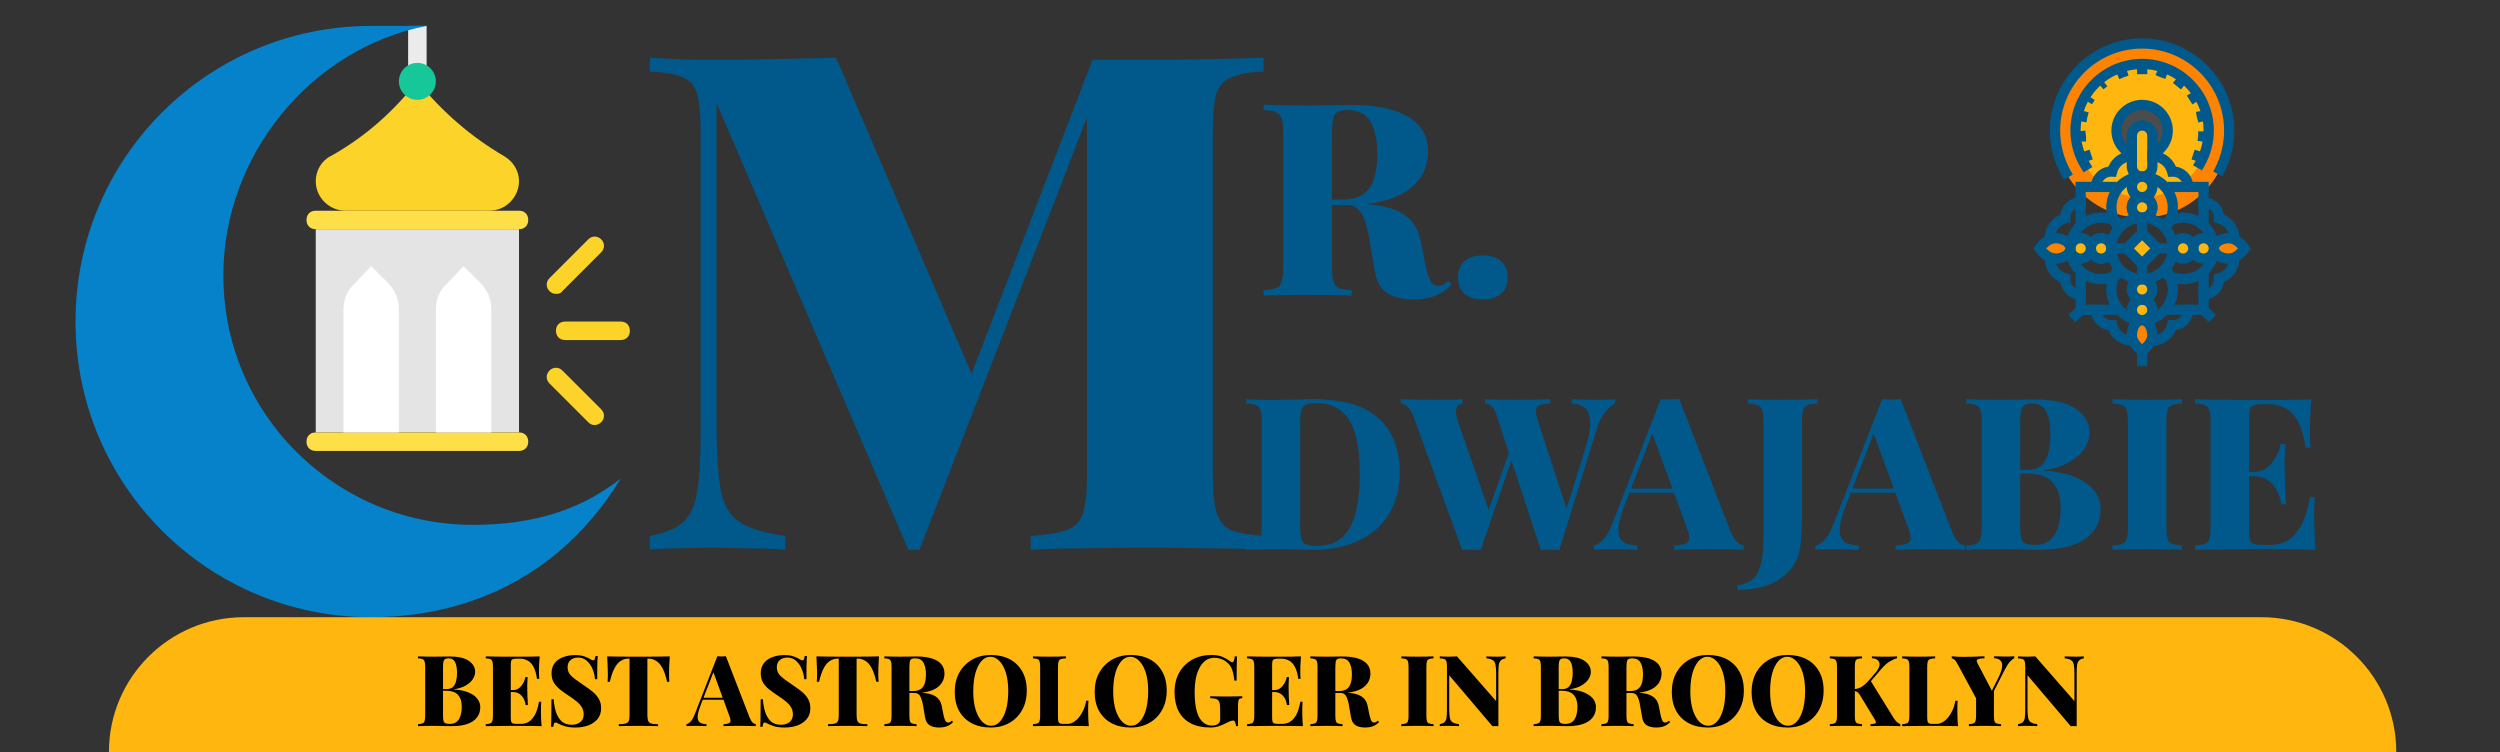 <svg width="482" height="145" viewBox="0 0 482 145" fill="none" xmlns="http://www.w3.org/2000/svg">
<rect x="0" y="0" width="482" height="145" fill="#333333" stroke="none"/>
<g clip-path="url(#clip0_1663_2297)">
<g clip-path="url(#clip1_1663_2297)">
<path d="M78.688 5H82.25V15.688H78.688V5Z" fill="#EBEBEB"/>
<path d="M119.656 92.281C118.053 94.953 116.272 97.447 114.312 99.763C112.175 102.256 109.859 104.572 107.544 106.531C97.925 114.547 85.634 119 71.562 119C40.034 119 14.562 93.528 14.562 62C14.562 30.472 40.034 5 71.562 5H82.25C60.163 9.275 43.062 29.759 43.062 53.094C43.062 64.494 46.981 75.003 53.75 83.375C62.656 94.241 76.016 101.188 91.156 101.188C99.884 101.188 107.544 99.584 114.312 95.844C116.094 94.775 117.875 93.706 119.656 92.281Z" fill="#0582CA"/>
<path d="M60.875 44.188H100.062V83.375H60.875V44.188Z" fill="#E4E4E4"/>
<path d="M100.062 44.188H60.875C59.806 44.188 59.094 43.475 59.094 42.406C59.094 41.337 59.806 40.625 60.875 40.625H100.062C101.131 40.625 101.844 41.337 101.844 42.406C101.844 43.475 101.131 44.188 100.062 44.188ZM100.062 86.938H60.875C59.806 86.938 59.094 86.225 59.094 85.156C59.094 84.088 59.806 83.375 60.875 83.375H100.062C101.131 83.375 101.844 84.088 101.844 85.156C101.844 86.225 101.131 86.938 100.062 86.938Z" fill="#FFDF47"/>
<path d="M94.719 83.375H84.031V59.684C84.031 57.725 84.744 55.944 86.169 54.697L89.375 51.312L92.581 54.519C94.006 55.944 94.719 57.725 94.719 59.506V83.375ZM76.906 83.375H66.219V59.684C66.219 57.725 66.931 55.944 68.356 54.697L71.562 51.312L74.769 54.519C76.194 55.944 76.906 57.725 76.906 59.506V83.375Z" fill="white"/>
<path d="M100.062 34.925C100.062 37.953 97.569 40.625 94.362 40.625H66.575C63.547 40.625 60.875 38.131 60.875 34.925C60.875 32.966 61.944 31.006 63.725 30.116C70.138 26.553 75.659 21.744 80.291 15.866L80.469 15.688L80.647 15.866C85.278 21.566 90.8 26.375 97.213 30.116C98.994 31.184 100.062 32.966 100.062 34.925Z" fill="#FCD329"/>
<path d="M80.469 19.25C82.436 19.25 84.031 17.655 84.031 15.688C84.031 13.72 82.436 12.125 80.469 12.125C78.501 12.125 76.906 13.72 76.906 15.688C76.906 17.655 78.501 19.25 80.469 19.25Z" fill="#16C79A"/>
<path d="M119.656 65.559H108.969C107.9 65.559 107.188 64.847 107.188 63.778C107.188 62.709 107.9 61.997 108.969 61.997H119.656C120.725 61.997 121.438 62.709 121.438 63.778C121.438 64.847 120.725 65.559 119.656 65.559ZM107.188 56.653C106.653 56.653 106.297 56.475 105.941 56.119C105.228 55.406 105.228 54.337 105.941 53.625L113.422 46.144C114.134 45.431 115.203 45.431 115.916 46.144C116.628 46.856 116.628 47.925 115.916 48.638L108.434 56.119C108.078 56.653 107.544 56.653 107.188 56.653ZM114.669 81.947C114.134 81.947 113.778 81.769 113.422 81.412L105.941 73.931C105.228 73.219 105.228 72.15 105.941 71.438C106.653 70.725 107.722 70.725 108.434 71.438L115.916 78.919C116.628 79.631 116.628 80.7 115.916 81.412C115.559 81.769 115.025 81.947 114.669 81.947Z" fill="#FCD329"/>
</g>
<path d="M21 145C21 130.641 32.641 119 47 119H436C450.359 119 462 130.641 462 145V145H21V145Z" fill="#FFB70F"/>
<path d="M80.589 126.548C80.931 126.561 81.387 126.573 81.957 126.586C82.527 126.599 83.097 126.605 83.667 126.605C84.288 126.605 84.883 126.599 85.453 126.586C86.036 126.573 86.447 126.567 86.688 126.567C88.335 126.567 89.563 126.846 90.374 127.403C91.197 127.96 91.609 128.676 91.609 129.55C91.609 129.993 91.463 130.449 91.172 130.918C90.881 131.374 90.431 131.786 89.823 132.153C89.228 132.508 88.461 132.755 87.524 132.894V132.932C88.765 133.008 89.753 133.223 90.488 133.578C91.235 133.92 91.774 134.332 92.103 134.813C92.432 135.294 92.597 135.795 92.597 136.314C92.597 137.137 92.375 137.821 91.932 138.366C91.501 138.911 90.874 139.322 90.051 139.601C89.24 139.867 88.265 140 87.125 140C86.821 140 86.378 139.994 85.795 139.981C85.212 139.956 84.516 139.943 83.705 139.943C83.11 139.943 82.527 139.949 81.957 139.962C81.387 139.962 80.931 139.975 80.589 140V139.62C80.982 139.595 81.273 139.544 81.463 139.468C81.666 139.392 81.799 139.24 81.862 139.012C81.938 138.784 81.976 138.442 81.976 137.986V128.562C81.976 128.093 81.938 127.751 81.862 127.536C81.799 127.308 81.666 127.156 81.463 127.08C81.273 126.991 80.982 126.941 80.589 126.928V126.548ZM86.517 126.928C86.061 126.928 85.763 127.036 85.624 127.251C85.485 127.466 85.415 127.903 85.415 128.562V137.986C85.415 138.429 85.447 138.765 85.51 138.993C85.586 139.221 85.713 139.373 85.89 139.449C86.067 139.525 86.333 139.563 86.688 139.563C87.499 139.563 88.088 139.278 88.455 138.708C88.835 138.125 89.025 137.302 89.025 136.238C89.025 135.263 88.784 134.509 88.303 133.977C87.834 133.445 87.049 133.179 85.947 133.179H84.446C84.446 133.179 84.446 133.128 84.446 133.027C84.446 132.913 84.446 132.856 84.446 132.856H86.08C86.625 132.856 87.043 132.717 87.334 132.438C87.625 132.147 87.828 131.767 87.942 131.298C88.056 130.817 88.113 130.304 88.113 129.759C88.113 128.822 87.986 128.119 87.733 127.65C87.492 127.169 87.087 126.928 86.517 126.928ZM104.045 126.548C103.994 127.143 103.956 127.72 103.931 128.277C103.918 128.834 103.912 129.259 103.912 129.55C103.912 129.803 103.918 130.05 103.931 130.291C103.943 130.532 103.956 130.728 103.969 130.88H103.531C103.392 129.892 103.164 129.113 102.848 128.543C102.544 127.973 102.164 127.574 101.708 127.346C101.264 127.105 100.77 126.985 100.226 126.985H99.713C99.371 126.985 99.105 127.017 98.915 127.08C98.737 127.131 98.617 127.245 98.553 127.422C98.503 127.599 98.478 127.878 98.478 128.258V138.29C98.478 138.657 98.503 138.936 98.553 139.126C98.617 139.303 98.737 139.424 98.915 139.487C99.105 139.538 99.371 139.563 99.713 139.563H100.492C100.986 139.563 101.454 139.436 101.898 139.183C102.354 138.917 102.759 138.474 103.114 137.853C103.468 137.22 103.734 136.365 103.912 135.288H104.349C104.311 135.719 104.292 136.276 104.292 136.96C104.292 137.264 104.298 137.695 104.311 138.252C104.323 138.809 104.361 139.392 104.425 140C103.779 139.975 103.05 139.962 102.24 139.962C101.429 139.949 100.707 139.943 100.074 139.943C99.744 139.943 99.326 139.943 98.82 139.943C98.313 139.943 97.762 139.949 97.166 139.962C96.571 139.962 95.969 139.968 95.362 139.981C94.754 139.981 94.183 139.987 93.651 140V139.62C94.044 139.595 94.335 139.544 94.525 139.468C94.728 139.392 94.861 139.24 94.924 139.012C95.001 138.784 95.038 138.442 95.038 137.986V128.562C95.038 128.093 95.001 127.751 94.924 127.536C94.861 127.308 94.728 127.156 94.525 127.08C94.335 126.991 94.044 126.941 93.651 126.928V126.548C94.196 126.561 94.766 126.573 95.362 126.586C95.969 126.586 96.565 126.592 97.147 126.605C97.743 126.605 98.294 126.605 98.8 126.605C99.32 126.605 99.744 126.605 100.074 126.605C100.656 126.605 101.315 126.605 102.05 126.605C102.797 126.592 103.462 126.573 104.045 126.548ZM101.176 133.046C101.176 133.046 101.176 133.109 101.176 133.236C101.176 133.363 101.176 133.426 101.176 133.426H97.907C97.907 133.426 97.907 133.363 97.907 133.236C97.907 133.109 97.907 133.046 97.907 133.046H101.176ZM101.727 130.538C101.676 131.26 101.651 131.811 101.651 132.191C101.663 132.571 101.67 132.919 101.67 133.236C101.67 133.553 101.676 133.901 101.689 134.281C101.701 134.661 101.733 135.212 101.784 135.934H101.347C101.283 135.478 101.15 135.06 100.948 134.68C100.745 134.3 100.473 133.996 100.131 133.768C99.788 133.54 99.371 133.426 98.876 133.426V133.046C99.244 133.046 99.567 132.97 99.846 132.818C100.124 132.653 100.359 132.444 100.549 132.191C100.751 131.938 100.916 131.665 101.043 131.374C101.169 131.083 101.252 130.804 101.29 130.538H101.727ZM110.82 126.301C111.605 126.301 112.213 126.383 112.644 126.548C113.075 126.7 113.442 126.865 113.746 127.042C113.898 127.131 114.018 127.2 114.107 127.251C114.208 127.289 114.303 127.308 114.392 127.308C114.519 127.308 114.607 127.238 114.658 127.099C114.721 126.96 114.772 126.751 114.81 126.472H115.247C115.234 126.725 115.215 127.023 115.19 127.365C115.177 127.707 115.165 128.163 115.152 128.733C115.152 129.29 115.152 130.031 115.152 130.956H114.715C114.664 130.272 114.506 129.613 114.24 128.98C113.974 128.347 113.607 127.821 113.138 127.403C112.682 126.985 112.118 126.776 111.447 126.776C110.864 126.776 110.383 126.941 110.003 127.27C109.623 127.587 109.433 128.043 109.433 128.638C109.433 129.119 109.553 129.537 109.794 129.892C110.035 130.234 110.396 130.582 110.877 130.937C111.371 131.292 111.992 131.729 112.739 132.248C113.334 132.641 113.866 133.033 114.335 133.426C114.804 133.819 115.177 134.262 115.456 134.756C115.747 135.25 115.893 135.845 115.893 136.542C115.893 137.378 115.665 138.075 115.209 138.632C114.753 139.177 114.151 139.588 113.404 139.867C112.657 140.133 111.84 140.266 110.953 140.266C110.13 140.266 109.471 140.19 108.977 140.038C108.496 139.886 108.084 139.728 107.742 139.563C107.463 139.386 107.248 139.297 107.096 139.297C106.969 139.297 106.874 139.367 106.811 139.506C106.76 139.645 106.716 139.854 106.678 140.133H106.241C106.266 139.816 106.279 139.449 106.279 139.031C106.292 138.6 106.298 138.049 106.298 137.378C106.311 136.707 106.317 135.852 106.317 134.813H106.754C106.805 135.674 106.944 136.479 107.172 137.226C107.413 137.973 107.774 138.581 108.255 139.05C108.749 139.506 109.401 139.734 110.212 139.734C110.668 139.734 111.067 139.658 111.409 139.506C111.751 139.354 112.023 139.132 112.226 138.841C112.429 138.537 112.53 138.17 112.53 137.739C112.53 137.207 112.41 136.745 112.169 136.352C111.928 135.959 111.599 135.592 111.181 135.25C110.763 134.895 110.275 134.541 109.718 134.186C109.123 133.793 108.565 133.394 108.046 132.989C107.527 132.584 107.109 132.134 106.792 131.64C106.488 131.133 106.336 130.525 106.336 129.816C106.336 129.005 106.545 128.34 106.963 127.821C107.381 127.302 107.932 126.922 108.616 126.681C109.313 126.428 110.047 126.301 110.82 126.301ZM129.129 126.548C129.079 127.245 129.041 127.916 129.015 128.562C129.003 129.208 128.996 129.702 128.996 130.044C128.996 130.323 129.003 130.582 129.015 130.823C129.028 131.064 129.041 131.273 129.053 131.45H128.616C128.363 130.323 128.059 129.436 127.704 128.79C127.35 128.131 126.944 127.669 126.488 127.403C126.045 127.124 125.564 126.985 125.044 126.985H124.816V137.834C124.816 138.353 124.867 138.74 124.968 138.993C125.082 139.246 125.285 139.417 125.576 139.506C125.88 139.582 126.317 139.62 126.887 139.62V140C126.469 139.987 125.906 139.975 125.196 139.962C124.5 139.949 123.771 139.943 123.011 139.943C122.264 139.943 121.561 139.949 120.902 139.962C120.244 139.975 119.712 139.987 119.306 140V139.62C119.876 139.62 120.313 139.582 120.617 139.506C120.921 139.417 121.124 139.246 121.225 138.993C121.327 138.74 121.377 138.353 121.377 137.834V126.985H121.168C120.636 126.985 120.149 127.124 119.705 127.403C119.262 127.669 118.863 128.125 118.508 128.771C118.154 129.417 117.843 130.31 117.577 131.45H117.14C117.166 131.273 117.178 131.064 117.178 130.823C117.191 130.582 117.197 130.323 117.197 130.044C117.197 129.702 117.185 129.208 117.159 128.562C117.147 127.916 117.115 127.245 117.064 126.548C117.66 126.561 118.312 126.573 119.021 126.586C119.743 126.599 120.459 126.605 121.168 126.605C121.878 126.605 122.524 126.605 123.106 126.605C123.689 126.605 124.335 126.605 125.044 126.605C125.766 126.605 126.482 126.599 127.191 126.586C127.901 126.573 128.547 126.561 129.129 126.548ZM139.954 126.529L144.552 138.404C144.742 138.847 144.938 139.158 145.141 139.335C145.356 139.512 145.546 139.607 145.711 139.62V140C145.305 139.975 144.818 139.962 144.248 139.962C143.69 139.949 143.12 139.943 142.538 139.943C141.93 139.943 141.353 139.949 140.809 139.962C140.264 139.962 139.827 139.975 139.498 140V139.62C140.144 139.595 140.555 139.487 140.733 139.297C140.91 139.094 140.872 138.67 140.619 138.024L137.465 129.398L137.845 128.828L135.071 135.991C134.779 136.751 134.602 137.365 134.539 137.834C134.475 138.303 134.507 138.664 134.634 138.917C134.76 139.17 134.957 139.348 135.223 139.449C135.501 139.55 135.831 139.607 136.211 139.62V140C135.767 139.975 135.356 139.962 134.976 139.962C134.608 139.949 134.209 139.943 133.779 139.943C133.525 139.943 133.266 139.949 133 139.962C132.746 139.962 132.525 139.975 132.335 140V139.62C132.613 139.569 132.892 139.392 133.171 139.088C133.462 138.784 133.747 138.258 134.026 137.511L138.301 126.529C138.554 126.554 138.826 126.567 139.118 126.567C139.422 126.567 139.7 126.554 139.954 126.529ZM140.942 134.528V134.908H135.28L135.47 134.528H140.942ZM151.158 126.301C151.943 126.301 152.551 126.383 152.982 126.548C153.412 126.7 153.78 126.865 154.084 127.042C154.236 127.131 154.356 127.2 154.445 127.251C154.546 127.289 154.641 127.308 154.73 127.308C154.856 127.308 154.945 127.238 154.996 127.099C155.059 126.96 155.11 126.751 155.148 126.472H155.585C155.572 126.725 155.553 127.023 155.528 127.365C155.515 127.707 155.502 128.163 155.49 128.733C155.49 129.29 155.49 130.031 155.49 130.956H155.053C155.002 130.272 154.844 129.613 154.578 128.98C154.312 128.347 153.944 127.821 153.476 127.403C153.02 126.985 152.456 126.776 151.785 126.776C151.202 126.776 150.721 126.941 150.341 127.27C149.961 127.587 149.771 128.043 149.771 128.638C149.771 129.119 149.891 129.537 150.132 129.892C150.372 130.234 150.733 130.582 151.215 130.937C151.709 131.292 152.329 131.729 153.077 132.248C153.672 132.641 154.204 133.033 154.673 133.426C155.141 133.819 155.515 134.262 155.794 134.756C156.085 135.25 156.231 135.845 156.231 136.542C156.231 137.378 156.003 138.075 155.547 138.632C155.091 139.177 154.489 139.588 153.742 139.867C152.994 140.133 152.177 140.266 151.291 140.266C150.467 140.266 149.809 140.19 149.315 140.038C148.833 139.886 148.422 139.728 148.08 139.563C147.801 139.386 147.586 139.297 147.434 139.297C147.307 139.297 147.212 139.367 147.149 139.506C147.098 139.645 147.054 139.854 147.016 140.133H146.579C146.604 139.816 146.617 139.449 146.617 139.031C146.629 138.6 146.636 138.049 146.636 137.378C146.648 136.707 146.655 135.852 146.655 134.813H147.092C147.142 135.674 147.282 136.479 147.51 137.226C147.75 137.973 148.111 138.581 148.593 139.05C149.087 139.506 149.739 139.734 150.55 139.734C151.006 139.734 151.405 139.658 151.747 139.506C152.089 139.354 152.361 139.132 152.564 138.841C152.766 138.537 152.868 138.17 152.868 137.739C152.868 137.207 152.747 136.745 152.507 136.352C152.266 135.959 151.937 135.592 151.519 135.25C151.101 134.895 150.613 134.541 150.056 134.186C149.46 133.793 148.903 133.394 148.384 132.989C147.864 132.584 147.446 132.134 147.13 131.64C146.826 131.133 146.674 130.525 146.674 129.816C146.674 129.005 146.883 128.34 147.301 127.821C147.719 127.302 148.27 126.922 148.954 126.681C149.65 126.428 150.385 126.301 151.158 126.301ZM169.467 126.548C169.417 127.245 169.379 127.916 169.353 128.562C169.341 129.208 169.334 129.702 169.334 130.044C169.334 130.323 169.341 130.582 169.353 130.823C169.366 131.064 169.379 131.273 169.391 131.45H168.954C168.701 130.323 168.397 129.436 168.042 128.79C167.688 128.131 167.282 127.669 166.826 127.403C166.383 127.124 165.902 126.985 165.382 126.985H165.154V137.834C165.154 138.353 165.205 138.74 165.306 138.993C165.42 139.246 165.623 139.417 165.914 139.506C166.218 139.582 166.655 139.62 167.225 139.62V140C166.807 139.987 166.244 139.975 165.534 139.962C164.838 139.949 164.109 139.943 163.349 139.943C162.602 139.943 161.899 139.949 161.24 139.962C160.582 139.975 160.05 139.987 159.644 140V139.62C160.214 139.62 160.651 139.582 160.955 139.506C161.259 139.417 161.462 139.246 161.563 138.993C161.665 138.74 161.715 138.353 161.715 137.834V126.985H161.506C160.974 126.985 160.487 127.124 160.043 127.403C159.6 127.669 159.201 128.125 158.846 128.771C158.492 129.417 158.181 130.31 157.915 131.45H157.478C157.504 131.273 157.516 131.064 157.516 130.823C157.529 130.582 157.535 130.323 157.535 130.044C157.535 129.702 157.523 129.208 157.497 128.562C157.485 127.916 157.453 127.245 157.402 126.548C157.998 126.561 158.65 126.573 159.359 126.586C160.081 126.599 160.797 126.605 161.506 126.605C162.216 126.605 162.862 126.605 163.444 126.605C164.027 126.605 164.673 126.605 165.382 126.605C166.104 126.605 166.82 126.599 167.529 126.586C168.239 126.573 168.885 126.561 169.467 126.548ZM170.505 126.548C170.847 126.561 171.303 126.573 171.873 126.586C172.443 126.599 173.013 126.605 173.583 126.605C174.204 126.605 174.799 126.599 175.369 126.586C175.952 126.573 176.363 126.567 176.604 126.567C177.845 126.567 178.865 126.694 179.663 126.947C180.474 127.2 181.082 127.574 181.487 128.068C181.892 128.549 182.095 129.151 182.095 129.873C182.095 130.329 182 130.779 181.81 131.222C181.633 131.653 181.322 132.052 180.879 132.419C180.448 132.786 179.847 133.078 179.074 133.293C178.314 133.508 177.351 133.616 176.186 133.616H174.362V133.236H175.996C176.693 133.236 177.218 133.097 177.573 132.818C177.94 132.527 178.187 132.147 178.314 131.678C178.453 131.197 178.523 130.665 178.523 130.082C178.523 129.081 178.365 128.309 178.048 127.764C177.731 127.207 177.193 126.928 176.433 126.928C175.964 126.928 175.66 127.036 175.521 127.251C175.394 127.466 175.331 127.903 175.331 128.562V137.986C175.331 138.442 175.363 138.784 175.426 139.012C175.502 139.24 175.635 139.392 175.825 139.468C176.028 139.544 176.325 139.595 176.718 139.62V140C176.363 139.975 175.907 139.962 175.35 139.962C174.805 139.949 174.254 139.943 173.697 139.943C173.051 139.943 172.443 139.949 171.873 139.962C171.303 139.962 170.847 139.975 170.505 140V139.62C170.898 139.595 171.189 139.544 171.379 139.468C171.582 139.392 171.715 139.24 171.778 139.012C171.854 138.784 171.892 138.442 171.892 137.986V128.562C171.892 128.093 171.854 127.751 171.778 127.536C171.715 127.308 171.582 127.156 171.379 127.08C171.189 126.991 170.898 126.941 170.505 126.928V126.548ZM174.286 133.293C174.78 133.306 175.23 133.331 175.635 133.369C176.04 133.407 176.401 133.445 176.718 133.483C177.047 133.508 177.332 133.527 177.573 133.54C178.827 133.616 179.758 133.857 180.366 134.262C180.987 134.655 181.379 135.244 181.544 136.029L181.943 138.005C182.057 138.486 182.177 138.828 182.304 139.031C182.431 139.221 182.608 139.31 182.836 139.297C182.975 139.297 183.096 139.272 183.197 139.221C183.298 139.158 183.4 139.069 183.501 138.955L183.767 139.202C183.4 139.595 183.001 139.867 182.57 140.019C182.139 140.184 181.639 140.266 181.069 140.266C180.322 140.266 179.707 140.12 179.226 139.829C178.757 139.538 178.46 138.999 178.333 138.214L178.01 136.314C177.934 135.795 177.833 135.332 177.706 134.927C177.592 134.522 177.434 134.205 177.231 133.977C177.028 133.736 176.743 133.616 176.376 133.616H174.324L174.286 133.293ZM191.026 126.282C192.419 126.282 193.635 126.554 194.674 127.099C195.713 127.644 196.517 128.429 197.087 129.455C197.67 130.468 197.961 131.703 197.961 133.16C197.961 134.579 197.663 135.82 197.068 136.884C196.485 137.948 195.668 138.778 194.617 139.373C193.566 139.968 192.362 140.266 191.007 140.266C189.626 140.266 188.41 139.994 187.359 139.449C186.32 138.904 185.51 138.119 184.927 137.093C184.357 136.067 184.072 134.832 184.072 133.388C184.072 131.969 184.37 130.728 184.965 129.664C185.573 128.6 186.396 127.77 187.435 127.175C188.474 126.58 189.671 126.282 191.026 126.282ZM190.95 126.624C190.279 126.624 189.696 126.909 189.202 127.479C188.708 128.049 188.322 128.834 188.043 129.835C187.777 130.836 187.644 131.995 187.644 133.312C187.644 134.655 187.796 135.826 188.1 136.827C188.417 137.815 188.835 138.581 189.354 139.126C189.873 139.658 190.45 139.924 191.083 139.924C191.754 139.924 192.337 139.639 192.831 139.069C193.338 138.499 193.724 137.714 193.99 136.713C194.256 135.7 194.389 134.541 194.389 133.236C194.389 131.881 194.237 130.709 193.933 129.721C193.629 128.733 193.211 127.973 192.679 127.441C192.16 126.896 191.583 126.624 190.95 126.624ZM205.518 126.548V126.928C205.088 126.941 204.758 126.991 204.53 127.08C204.315 127.156 204.169 127.308 204.093 127.536C204.017 127.751 203.979 128.093 203.979 128.562V138.29C203.979 138.657 204.005 138.936 204.055 139.126C204.119 139.303 204.226 139.424 204.378 139.487C204.53 139.538 204.758 139.563 205.062 139.563H205.841C206.221 139.563 206.601 139.449 206.981 139.221C207.361 138.993 207.716 138.676 208.045 138.271C208.375 137.853 208.66 137.378 208.9 136.846C209.141 136.301 209.312 135.719 209.413 135.098H209.85C209.812 135.541 209.793 136.111 209.793 136.808C209.793 137.125 209.8 137.581 209.812 138.176C209.825 138.759 209.863 139.367 209.926 140C209.28 139.975 208.552 139.962 207.741 139.962C206.931 139.949 206.209 139.943 205.575 139.943C205.246 139.943 204.828 139.943 204.321 139.943C203.815 139.943 203.264 139.949 202.668 139.962C202.073 139.962 201.471 139.968 200.863 139.981C200.255 139.981 199.685 139.987 199.153 140V139.62C199.546 139.595 199.837 139.544 200.027 139.468C200.23 139.392 200.363 139.24 200.426 139.012C200.502 138.784 200.54 138.442 200.54 137.986V128.562C200.54 128.093 200.502 127.751 200.426 127.536C200.363 127.308 200.23 127.156 200.027 127.08C199.837 126.991 199.546 126.941 199.153 126.928V126.548C199.495 126.561 199.951 126.573 200.521 126.586C201.091 126.599 201.699 126.605 202.345 126.605C202.941 126.605 203.523 126.599 204.093 126.586C204.663 126.573 205.138 126.561 205.518 126.548ZM218.005 126.282C219.398 126.282 220.614 126.554 221.653 127.099C222.691 127.644 223.496 128.429 224.066 129.455C224.648 130.468 224.94 131.703 224.94 133.16C224.94 134.579 224.642 135.82 224.047 136.884C223.464 137.948 222.647 138.778 221.596 139.373C220.544 139.968 219.341 140.266 217.986 140.266C216.605 140.266 215.389 139.994 214.338 139.449C213.299 138.904 212.488 138.119 211.906 137.093C211.336 136.067 211.051 134.832 211.051 133.388C211.051 131.969 211.348 130.728 211.944 129.664C212.552 128.6 213.375 127.77 214.414 127.175C215.452 126.58 216.649 126.282 218.005 126.282ZM217.929 126.624C217.257 126.624 216.675 126.909 216.181 127.479C215.687 128.049 215.3 128.834 215.022 129.835C214.756 130.836 214.623 131.995 214.623 133.312C214.623 134.655 214.775 135.826 215.079 136.827C215.395 137.815 215.813 138.581 216.333 139.126C216.852 139.658 217.428 139.924 218.062 139.924C218.733 139.924 219.316 139.639 219.81 139.069C220.316 138.499 220.703 137.714 220.969 136.713C221.235 135.7 221.368 134.541 221.368 133.236C221.368 131.881 221.216 130.709 220.912 129.721C220.608 128.733 220.19 127.973 219.658 127.441C219.138 126.896 218.562 126.624 217.929 126.624ZM233.557 126.282C234.431 126.282 235.147 126.402 235.704 126.643C236.262 126.884 236.762 127.175 237.205 127.517C237.345 127.631 237.471 127.688 237.585 127.688C237.826 127.688 237.984 127.308 238.06 126.548H238.497C238.472 127.042 238.453 127.65 238.44 128.372C238.428 129.094 238.421 130.044 238.421 131.222H237.984C237.896 130.386 237.75 129.677 237.547 129.094C237.345 128.499 236.958 127.992 236.388 127.574C236.097 127.333 235.749 127.15 235.343 127.023C234.951 126.884 234.558 126.814 234.165 126.814C233.456 126.814 232.854 127.01 232.36 127.403C231.879 127.783 231.486 128.29 231.182 128.923C230.878 129.544 230.657 130.24 230.517 131.013C230.391 131.773 230.327 132.539 230.327 133.312C230.327 135.592 230.619 137.258 231.201 138.309C231.797 139.36 232.62 139.886 233.671 139.886C233.925 139.886 234.146 139.861 234.336 139.81C234.526 139.747 234.685 139.671 234.811 139.582C234.976 139.468 235.09 139.335 235.153 139.183C235.217 139.031 235.248 138.841 235.248 138.613V136.732C235.248 136.137 235.198 135.693 235.096 135.402C234.995 135.098 234.805 134.895 234.526 134.794C234.26 134.68 233.861 134.617 233.329 134.604V134.224C233.608 134.237 233.944 134.249 234.336 134.262C234.729 134.262 235.141 134.268 235.571 134.281C236.002 134.281 236.401 134.281 236.768 134.281C237.338 134.281 237.858 134.275 238.326 134.262C238.808 134.249 239.2 134.237 239.504 134.224V134.604C239.276 134.617 239.099 134.661 238.972 134.737C238.858 134.813 238.782 134.965 238.744 135.193C238.706 135.421 238.687 135.769 238.687 136.238V140H238.307C238.295 139.785 238.244 139.55 238.155 139.297C238.067 139.044 237.921 138.917 237.718 138.917C237.63 138.917 237.503 138.942 237.338 138.993C237.174 139.044 236.914 139.158 236.559 139.335C236.091 139.588 235.584 139.81 235.039 140C234.507 140.177 233.963 140.266 233.405 140.266C231.873 140.266 230.587 139.994 229.548 139.449C228.522 138.904 227.75 138.125 227.23 137.112C226.711 136.086 226.451 134.851 226.451 133.407C226.451 131.976 226.755 130.728 227.363 129.664C227.971 128.6 228.807 127.77 229.871 127.175C230.948 126.58 232.177 126.282 233.557 126.282ZM250.831 126.548C250.78 127.143 250.742 127.72 250.717 128.277C250.704 128.834 250.698 129.259 250.698 129.55C250.698 129.803 250.704 130.05 250.717 130.291C250.729 130.532 250.742 130.728 250.755 130.88H250.318C250.178 129.892 249.95 129.113 249.634 128.543C249.33 127.973 248.95 127.574 248.494 127.346C248.05 127.105 247.556 126.985 247.012 126.985H246.499C246.157 126.985 245.891 127.017 245.701 127.08C245.523 127.131 245.403 127.245 245.34 127.422C245.289 127.599 245.264 127.878 245.264 128.258V138.29C245.264 138.657 245.289 138.936 245.34 139.126C245.403 139.303 245.523 139.424 245.701 139.487C245.891 139.538 246.157 139.563 246.499 139.563H247.278C247.772 139.563 248.24 139.436 248.684 139.183C249.14 138.917 249.545 138.474 249.9 137.853C250.254 137.22 250.52 136.365 250.698 135.288H251.135C251.097 135.719 251.078 136.276 251.078 136.96C251.078 137.264 251.084 137.695 251.097 138.252C251.109 138.809 251.147 139.392 251.211 140C250.565 139.975 249.836 139.962 249.026 139.962C248.215 139.949 247.493 139.943 246.86 139.943C246.53 139.943 246.112 139.943 245.606 139.943C245.099 139.943 244.548 139.949 243.953 139.962C243.357 139.962 242.756 139.968 242.148 139.981C241.54 139.981 240.97 139.987 240.438 140V139.62C240.83 139.595 241.122 139.544 241.312 139.468C241.514 139.392 241.647 139.24 241.711 139.012C241.787 138.784 241.825 138.442 241.825 137.986V128.562C241.825 128.093 241.787 127.751 241.711 127.536C241.647 127.308 241.514 127.156 241.312 127.08C241.122 126.991 240.83 126.941 240.438 126.928V126.548C240.982 126.561 241.552 126.573 242.148 126.586C242.756 126.586 243.351 126.592 243.934 126.605C244.529 126.605 245.08 126.605 245.587 126.605C246.106 126.605 246.53 126.605 246.86 126.605C247.442 126.605 248.101 126.605 248.836 126.605C249.583 126.592 250.248 126.573 250.831 126.548ZM247.962 133.046C247.962 133.046 247.962 133.109 247.962 133.236C247.962 133.363 247.962 133.426 247.962 133.426H244.694C244.694 133.426 244.694 133.363 244.694 133.236C244.694 133.109 244.694 133.046 244.694 133.046H247.962ZM248.513 130.538C248.462 131.26 248.437 131.811 248.437 132.191C248.449 132.571 248.456 132.919 248.456 133.236C248.456 133.553 248.462 133.901 248.475 134.281C248.487 134.661 248.519 135.212 248.57 135.934H248.133C248.069 135.478 247.936 135.06 247.734 134.68C247.531 134.3 247.259 133.996 246.917 133.768C246.575 133.54 246.157 133.426 245.663 133.426V133.046C246.03 133.046 246.353 132.97 246.632 132.818C246.91 132.653 247.145 132.444 247.335 132.191C247.537 131.938 247.702 131.665 247.829 131.374C247.955 131.083 248.038 130.804 248.076 130.538H248.513ZM252.628 126.548C252.97 126.561 253.426 126.573 253.996 126.586C254.566 126.599 255.136 126.605 255.706 126.605C256.327 126.605 256.922 126.599 257.492 126.586C258.075 126.573 258.486 126.567 258.727 126.567C259.968 126.567 260.988 126.694 261.786 126.947C262.597 127.2 263.205 127.574 263.61 128.068C264.015 128.549 264.218 129.151 264.218 129.873C264.218 130.329 264.123 130.779 263.933 131.222C263.756 131.653 263.445 132.052 263.002 132.419C262.571 132.786 261.97 133.078 261.197 133.293C260.437 133.508 259.474 133.616 258.309 133.616H256.485V133.236H258.119C258.816 133.236 259.341 133.097 259.696 132.818C260.063 132.527 260.31 132.147 260.437 131.678C260.576 131.197 260.646 130.665 260.646 130.082C260.646 129.081 260.488 128.309 260.171 127.764C259.854 127.207 259.316 126.928 258.556 126.928C258.087 126.928 257.783 127.036 257.644 127.251C257.517 127.466 257.454 127.903 257.454 128.562V137.986C257.454 138.442 257.486 138.784 257.549 139.012C257.625 139.24 257.758 139.392 257.948 139.468C258.151 139.544 258.448 139.595 258.841 139.62V140C258.486 139.975 258.03 139.962 257.473 139.962C256.928 139.949 256.377 139.943 255.82 139.943C255.174 139.943 254.566 139.949 253.996 139.962C253.426 139.962 252.97 139.975 252.628 140V139.62C253.021 139.595 253.312 139.544 253.502 139.468C253.705 139.392 253.838 139.24 253.901 139.012C253.977 138.784 254.015 138.442 254.015 137.986V128.562C254.015 128.093 253.977 127.751 253.901 127.536C253.838 127.308 253.705 127.156 253.502 127.08C253.312 126.991 253.021 126.941 252.628 126.928V126.548ZM256.409 133.293C256.903 133.306 257.353 133.331 257.758 133.369C258.163 133.407 258.524 133.445 258.841 133.483C259.17 133.508 259.455 133.527 259.696 133.54C260.95 133.616 261.881 133.857 262.489 134.262C263.11 134.655 263.502 135.244 263.667 136.029L264.066 138.005C264.18 138.486 264.3 138.828 264.427 139.031C264.554 139.221 264.731 139.31 264.959 139.297C265.098 139.297 265.219 139.272 265.32 139.221C265.421 139.158 265.523 139.069 265.624 138.955L265.89 139.202C265.523 139.595 265.124 139.867 264.693 140.019C264.262 140.184 263.762 140.266 263.192 140.266C262.445 140.266 261.83 140.12 261.349 139.829C260.88 139.538 260.583 138.999 260.456 138.214L260.133 136.314C260.057 135.795 259.956 135.332 259.829 134.927C259.715 134.522 259.557 134.205 259.354 133.977C259.151 133.736 258.866 133.616 258.499 133.616H256.447L256.409 133.293ZM276.394 126.548V126.928C276.001 126.941 275.703 126.991 275.501 127.08C275.298 127.156 275.165 127.308 275.102 127.536C275.038 127.751 275.007 128.093 275.007 128.562V137.986C275.007 138.442 275.038 138.784 275.102 139.012C275.178 139.24 275.311 139.392 275.501 139.468C275.703 139.544 276.001 139.595 276.394 139.62V140C276.039 139.975 275.583 139.962 275.026 139.962C274.481 139.949 273.93 139.943 273.373 139.943C272.727 139.943 272.119 139.949 271.549 139.962C270.979 139.962 270.523 139.975 270.181 140V139.62C270.573 139.595 270.865 139.544 271.055 139.468C271.257 139.392 271.39 139.24 271.454 139.012C271.53 138.784 271.568 138.442 271.568 137.986V128.562C271.568 128.093 271.53 127.751 271.454 127.536C271.39 127.308 271.257 127.156 271.055 127.08C270.865 126.991 270.573 126.941 270.181 126.928V126.548C270.523 126.561 270.979 126.573 271.549 126.586C272.119 126.599 272.727 126.605 273.373 126.605C273.93 126.605 274.481 126.599 275.026 126.586C275.583 126.573 276.039 126.561 276.394 126.548ZM290.277 126.548V126.928C289.897 126.991 289.605 127.112 289.403 127.289C289.2 127.466 289.061 127.739 288.985 128.106C288.921 128.473 288.89 128.993 288.89 129.664V140.019C288.725 139.994 288.548 139.981 288.358 139.981C288.168 139.981 287.965 139.994 287.75 140.019L279.409 130.196V136.58C279.409 137.353 279.447 137.948 279.523 138.366C279.599 138.771 279.77 139.063 280.036 139.24C280.302 139.417 280.72 139.544 281.29 139.62V140C281.049 139.975 280.726 139.962 280.321 139.962C279.928 139.949 279.554 139.943 279.2 139.943C278.921 139.943 278.63 139.949 278.326 139.962C278.034 139.962 277.787 139.975 277.585 140V139.62C277.99 139.544 278.288 139.424 278.478 139.259C278.68 139.082 278.813 138.809 278.877 138.442C278.94 138.062 278.972 137.543 278.972 136.884V128.562C278.972 128.093 278.94 127.751 278.877 127.536C278.813 127.308 278.68 127.156 278.478 127.08C278.275 126.991 277.977 126.941 277.585 126.928V126.548C277.787 126.561 278.034 126.573 278.326 126.586C278.63 126.599 278.921 126.605 279.2 126.605C279.516 126.605 279.82 126.599 280.112 126.586C280.403 126.573 280.669 126.561 280.91 126.548L288.453 135.174V129.968C288.453 129.195 288.415 128.606 288.339 128.201C288.275 127.783 288.111 127.485 287.845 127.308C287.591 127.118 287.167 126.991 286.572 126.928V126.548C286.825 126.561 287.148 126.573 287.541 126.586C287.946 126.599 288.32 126.605 288.662 126.605C288.966 126.605 289.263 126.599 289.555 126.586C289.846 126.573 290.087 126.561 290.277 126.548ZM295.693 126.548C296.035 126.561 296.491 126.573 297.061 126.586C297.631 126.599 298.201 126.605 298.771 126.605C299.392 126.605 299.987 126.599 300.557 126.586C301.14 126.573 301.552 126.567 301.792 126.567C303.439 126.567 304.668 126.846 305.478 127.403C306.302 127.96 306.713 128.676 306.713 129.55C306.713 129.993 306.568 130.449 306.276 130.918C305.985 131.374 305.535 131.786 304.927 132.153C304.332 132.508 303.566 132.755 302.628 132.894V132.932C303.87 133.008 304.858 133.223 305.592 133.578C306.34 133.92 306.878 134.332 307.207 134.813C307.537 135.294 307.701 135.795 307.701 136.314C307.701 137.137 307.48 137.821 307.036 138.366C306.606 138.911 305.979 139.322 305.155 139.601C304.345 139.867 303.369 140 302.229 140C301.925 140 301.482 139.994 300.899 139.981C300.317 139.956 299.62 139.943 298.809 139.943C298.214 139.943 297.631 139.949 297.061 139.962C296.491 139.962 296.035 139.975 295.693 140V139.62C296.086 139.595 296.377 139.544 296.567 139.468C296.77 139.392 296.903 139.24 296.966 139.012C297.042 138.784 297.08 138.442 297.08 137.986V128.562C297.08 128.093 297.042 127.751 296.966 127.536C296.903 127.308 296.77 127.156 296.567 127.08C296.377 126.991 296.086 126.941 295.693 126.928V126.548ZM301.621 126.928C301.165 126.928 300.868 127.036 300.728 127.251C300.589 127.466 300.519 127.903 300.519 128.562V137.986C300.519 138.429 300.551 138.765 300.614 138.993C300.69 139.221 300.817 139.373 300.994 139.449C301.172 139.525 301.438 139.563 301.792 139.563C302.603 139.563 303.192 139.278 303.559 138.708C303.939 138.125 304.129 137.302 304.129 136.238C304.129 135.263 303.889 134.509 303.407 133.977C302.939 133.445 302.153 133.179 301.051 133.179H299.55C299.55 133.179 299.55 133.128 299.55 133.027C299.55 132.913 299.55 132.856 299.55 132.856H301.184C301.729 132.856 302.147 132.717 302.438 132.438C302.73 132.147 302.932 131.767 303.046 131.298C303.16 130.817 303.217 130.304 303.217 129.759C303.217 128.822 303.091 128.119 302.837 127.65C302.597 127.169 302.191 126.928 301.621 126.928ZM308.756 126.548C309.098 126.561 309.554 126.573 310.124 126.586C310.694 126.599 311.264 126.605 311.834 126.605C312.455 126.605 313.05 126.599 313.62 126.586C314.203 126.573 314.614 126.567 314.855 126.567C316.096 126.567 317.116 126.694 317.914 126.947C318.725 127.2 319.333 127.574 319.738 128.068C320.143 128.549 320.346 129.151 320.346 129.873C320.346 130.329 320.251 130.779 320.061 131.222C319.884 131.653 319.573 132.052 319.13 132.419C318.699 132.786 318.098 133.078 317.325 133.293C316.565 133.508 315.602 133.616 314.437 133.616H312.613V133.236H314.247C314.944 133.236 315.469 133.097 315.824 132.818C316.191 132.527 316.438 132.147 316.565 131.678C316.704 131.197 316.774 130.665 316.774 130.082C316.774 129.081 316.616 128.309 316.299 127.764C315.982 127.207 315.444 126.928 314.684 126.928C314.215 126.928 313.911 127.036 313.772 127.251C313.645 127.466 313.582 127.903 313.582 128.562V137.986C313.582 138.442 313.614 138.784 313.677 139.012C313.753 139.24 313.886 139.392 314.076 139.468C314.279 139.544 314.576 139.595 314.969 139.62V140C314.614 139.975 314.158 139.962 313.601 139.962C313.056 139.949 312.505 139.943 311.948 139.943C311.302 139.943 310.694 139.949 310.124 139.962C309.554 139.962 309.098 139.975 308.756 140V139.62C309.149 139.595 309.44 139.544 309.63 139.468C309.833 139.392 309.966 139.24 310.029 139.012C310.105 138.784 310.143 138.442 310.143 137.986V128.562C310.143 128.093 310.105 127.751 310.029 127.536C309.966 127.308 309.833 127.156 309.63 127.08C309.44 126.991 309.149 126.941 308.756 126.928V126.548ZM312.537 133.293C313.031 133.306 313.481 133.331 313.886 133.369C314.291 133.407 314.652 133.445 314.969 133.483C315.298 133.508 315.583 133.527 315.824 133.54C317.078 133.616 318.009 133.857 318.617 134.262C319.238 134.655 319.63 135.244 319.795 136.029L320.194 138.005C320.308 138.486 320.428 138.828 320.555 139.031C320.682 139.221 320.859 139.31 321.087 139.297C321.226 139.297 321.347 139.272 321.448 139.221C321.549 139.158 321.651 139.069 321.752 138.955L322.018 139.202C321.651 139.595 321.252 139.867 320.821 140.019C320.39 140.184 319.89 140.266 319.32 140.266C318.573 140.266 317.958 140.12 317.477 139.829C317.008 139.538 316.711 138.999 316.584 138.214L316.261 136.314C316.185 135.795 316.084 135.332 315.957 134.927C315.843 134.522 315.685 134.205 315.482 133.977C315.279 133.736 314.994 133.616 314.627 133.616H312.575L312.537 133.293ZM329.277 126.282C330.67 126.282 331.886 126.554 332.925 127.099C333.964 127.644 334.768 128.429 335.338 129.455C335.921 130.468 336.212 131.703 336.212 133.16C336.212 134.579 335.914 135.82 335.319 136.884C334.736 137.948 333.919 138.778 332.868 139.373C331.817 139.968 330.613 140.266 329.258 140.266C327.877 140.266 326.661 139.994 325.61 139.449C324.571 138.904 323.761 138.119 323.178 137.093C322.608 136.067 322.323 134.832 322.323 133.388C322.323 131.969 322.621 130.728 323.216 129.664C323.824 128.6 324.647 127.77 325.686 127.175C326.725 126.58 327.922 126.282 329.277 126.282ZM329.201 126.624C328.53 126.624 327.947 126.909 327.453 127.479C326.959 128.049 326.573 128.834 326.294 129.835C326.028 130.836 325.895 131.995 325.895 133.312C325.895 134.655 326.047 135.826 326.351 136.827C326.668 137.815 327.086 138.581 327.605 139.126C328.124 139.658 328.701 139.924 329.334 139.924C330.005 139.924 330.588 139.639 331.082 139.069C331.589 138.499 331.975 137.714 332.241 136.713C332.507 135.7 332.64 134.541 332.64 133.236C332.64 131.881 332.488 130.709 332.184 129.721C331.88 128.733 331.462 127.973 330.93 127.441C330.411 126.896 329.834 126.624 329.201 126.624ZM344.659 126.282C346.052 126.282 347.268 126.554 348.307 127.099C349.346 127.644 350.15 128.429 350.72 129.455C351.303 130.468 351.594 131.703 351.594 133.16C351.594 134.579 351.296 135.82 350.701 136.884C350.118 137.948 349.301 138.778 348.25 139.373C347.199 139.968 345.995 140.266 344.64 140.266C343.259 140.266 342.043 139.994 340.992 139.449C339.953 138.904 339.143 138.119 338.56 137.093C337.99 136.067 337.705 134.832 337.705 133.388C337.705 131.969 338.003 130.728 338.598 129.664C339.206 128.6 340.029 127.77 341.068 127.175C342.107 126.58 343.304 126.282 344.659 126.282ZM344.583 126.624C343.912 126.624 343.329 126.909 342.835 127.479C342.341 128.049 341.955 128.834 341.676 129.835C341.41 130.836 341.277 131.995 341.277 133.312C341.277 134.655 341.429 135.826 341.733 136.827C342.05 137.815 342.468 138.581 342.987 139.126C343.506 139.658 344.083 139.924 344.716 139.924C345.387 139.924 345.97 139.639 346.464 139.069C346.971 138.499 347.357 137.714 347.623 136.713C347.889 135.7 348.022 134.541 348.022 133.236C348.022 131.881 347.87 130.709 347.566 129.721C347.262 128.733 346.844 127.973 346.312 127.441C345.793 126.896 345.216 126.624 344.583 126.624ZM365.763 126.548V126.909C365.345 127.01 364.889 127.207 364.395 127.498C363.901 127.777 363.376 128.233 362.818 128.866L359.303 132.97L360.614 131.184L365.117 138.461C365.295 138.74 365.472 138.968 365.649 139.145C365.839 139.322 366.086 139.481 366.39 139.62V140C365.896 139.975 365.364 139.962 364.794 139.962C364.224 139.949 363.692 139.943 363.198 139.943C362.92 139.943 362.578 139.949 362.172 139.962C361.767 139.962 361.254 139.975 360.633 140V139.62C361.191 139.595 361.52 139.525 361.621 139.411C361.723 139.297 361.678 139.082 361.488 138.765L358.714 134.205C358.562 133.939 358.423 133.743 358.296 133.616C358.182 133.489 358.068 133.401 357.954 133.35C357.84 133.287 357.688 133.249 357.498 133.236V132.856C358.056 132.831 358.569 132.66 359.037 132.343C359.506 132.026 360.038 131.52 360.633 130.823L361.526 129.778C362.033 129.195 362.312 128.695 362.362 128.277C362.426 127.859 362.318 127.53 362.039 127.289C361.773 127.048 361.393 126.922 360.899 126.909V126.548C361.229 126.561 361.545 126.573 361.849 126.586C362.153 126.586 362.464 126.592 362.78 126.605C363.11 126.605 363.483 126.605 363.901 126.605C364.294 126.605 364.642 126.599 364.946 126.586C365.25 126.573 365.523 126.561 365.763 126.548ZM358.999 126.548V126.928C358.607 126.941 358.309 126.991 358.106 127.08C357.904 127.156 357.771 127.308 357.707 127.536C357.644 127.751 357.612 128.093 357.612 128.562V137.986C357.612 138.442 357.644 138.784 357.707 139.012C357.783 139.24 357.916 139.392 358.106 139.468C358.309 139.544 358.607 139.595 358.999 139.62V140C358.645 139.975 358.189 139.962 357.631 139.962C357.087 139.949 356.536 139.943 355.978 139.943C355.332 139.943 354.724 139.949 354.154 139.962C353.584 139.962 353.128 139.975 352.786 140V139.62C353.179 139.595 353.47 139.544 353.66 139.468C353.863 139.392 353.996 139.24 354.059 139.012C354.135 138.784 354.173 138.442 354.173 137.986V128.562C354.173 128.093 354.135 127.751 354.059 127.536C353.996 127.308 353.863 127.156 353.66 127.08C353.47 126.991 353.179 126.941 352.786 126.928V126.548C353.128 126.561 353.584 126.573 354.154 126.586C354.724 126.599 355.332 126.605 355.978 126.605C356.536 126.605 357.087 126.599 357.631 126.586C358.189 126.573 358.645 126.561 358.999 126.548ZM373.104 126.548V126.928C372.674 126.941 372.344 126.991 372.116 127.08C371.901 127.156 371.755 127.308 371.679 127.536C371.603 127.751 371.565 128.093 371.565 128.562V138.29C371.565 138.657 371.591 138.936 371.641 139.126C371.705 139.303 371.812 139.424 371.964 139.487C372.116 139.538 372.344 139.563 372.648 139.563H373.427C373.807 139.563 374.187 139.449 374.567 139.221C374.947 138.993 375.302 138.676 375.631 138.271C375.961 137.853 376.246 137.378 376.486 136.846C376.727 136.301 376.898 135.719 376.999 135.098H377.436C377.398 135.541 377.379 136.111 377.379 136.808C377.379 137.125 377.386 137.581 377.398 138.176C377.411 138.759 377.449 139.367 377.512 140C376.866 139.975 376.138 139.962 375.327 139.962C374.517 139.949 373.795 139.943 373.161 139.943C372.832 139.943 372.414 139.943 371.907 139.943C371.401 139.943 370.85 139.949 370.254 139.962C369.659 139.962 369.057 139.968 368.449 139.981C367.841 139.981 367.271 139.987 366.739 140V139.62C367.132 139.595 367.423 139.544 367.613 139.468C367.816 139.392 367.949 139.24 368.012 139.012C368.088 138.784 368.126 138.442 368.126 137.986V128.562C368.126 128.093 368.088 127.751 368.012 127.536C367.949 127.308 367.816 127.156 367.613 127.08C367.423 126.991 367.132 126.941 366.739 126.928V126.548C367.081 126.561 367.537 126.573 368.107 126.586C368.677 126.599 369.285 126.605 369.931 126.605C370.527 126.605 371.109 126.599 371.679 126.586C372.249 126.573 372.724 126.561 373.104 126.548ZM388.342 126.529V126.909C388.064 127.036 387.766 127.283 387.449 127.65C387.145 128.005 386.81 128.543 386.442 129.265L382.927 136.219H381.844L377.398 127.992C377.183 127.574 376.98 127.295 376.79 127.156C376.6 127.004 376.436 126.928 376.296 126.928V126.529C376.664 126.567 377.044 126.599 377.436 126.624C377.829 126.637 378.26 126.643 378.728 126.643C379.336 126.643 379.989 126.63 380.685 126.605C381.382 126.58 382.022 126.554 382.604 126.529V126.928C382.288 126.928 381.996 126.947 381.73 126.985C381.477 127.023 381.293 127.099 381.179 127.213C381.078 127.327 381.091 127.517 381.217 127.783L384.162 133.426L383.421 134.395L385.207 130.823C385.701 129.848 385.967 129.081 386.005 128.524C386.056 127.954 385.936 127.549 385.644 127.308C385.366 127.055 384.973 126.922 384.466 126.909V126.529C384.922 126.542 385.334 126.554 385.701 126.567C386.081 126.58 386.48 126.586 386.898 126.586C387.164 126.586 387.424 126.58 387.677 126.567C387.931 126.554 388.152 126.542 388.342 126.529ZM384.428 132.875V137.986C384.428 138.442 384.46 138.784 384.523 139.012C384.599 139.24 384.732 139.392 384.922 139.468C385.125 139.544 385.423 139.595 385.815 139.62V140C385.461 139.975 384.992 139.962 384.409 139.962C383.839 139.949 383.276 139.943 382.718 139.943C382.098 139.943 381.502 139.949 380.932 139.962C380.375 139.962 379.932 139.975 379.602 140V139.62C379.995 139.595 380.286 139.544 380.476 139.468C380.679 139.392 380.812 139.24 380.875 139.012C380.951 138.784 380.989 138.442 380.989 137.986V134.091L382.851 135.269L384.428 132.875ZM401.772 126.548V126.928C401.392 126.991 401.1 127.112 400.898 127.289C400.695 127.466 400.556 127.739 400.48 128.106C400.416 128.473 400.385 128.993 400.385 129.664V140.019C400.22 139.994 400.043 139.981 399.853 139.981C399.663 139.981 399.46 139.994 399.245 140.019L390.904 130.196V136.58C390.904 137.353 390.942 137.948 391.018 138.366C391.094 138.771 391.265 139.063 391.531 139.24C391.797 139.417 392.215 139.544 392.785 139.62V140C392.544 139.975 392.221 139.962 391.816 139.962C391.423 139.949 391.049 139.943 390.695 139.943C390.416 139.943 390.125 139.949 389.821 139.962C389.529 139.962 389.282 139.975 389.08 140V139.62C389.485 139.544 389.783 139.424 389.973 139.259C390.175 139.082 390.308 138.809 390.372 138.442C390.435 138.062 390.467 137.543 390.467 136.884V128.562C390.467 128.093 390.435 127.751 390.372 127.536C390.308 127.308 390.175 127.156 389.973 127.08C389.77 126.991 389.472 126.941 389.08 126.928V126.548C389.282 126.561 389.529 126.573 389.821 126.586C390.125 126.599 390.416 126.605 390.695 126.605C391.011 126.605 391.315 126.599 391.607 126.586C391.898 126.573 392.164 126.561 392.405 126.548L399.948 135.174V129.968C399.948 129.195 399.91 128.606 399.834 128.201C399.77 127.783 399.606 127.485 399.34 127.308C399.086 127.118 398.662 126.991 398.067 126.928V126.548C398.32 126.561 398.643 126.573 399.036 126.586C399.441 126.599 399.815 126.605 400.157 126.605C400.461 126.605 400.758 126.599 401.05 126.586C401.341 126.573 401.582 126.561 401.772 126.548Z" fill="black"/>
<path d="M243.61 11.128V13.808C240.93 13.897 238.875 14.255 237.446 14.88C236.017 15.416 235.034 16.488 234.498 18.096C234.051 19.615 233.828 22.027 233.828 25.332V91.796C233.828 95.012 234.096 97.424 234.632 99.032C235.168 100.64 236.106 101.712 237.446 102.248C238.875 102.784 240.93 103.141 243.61 103.32V106C241.019 105.821 237.669 105.732 233.56 105.732C229.54 105.643 225.431 105.598 221.232 105.598C216.676 105.598 212.388 105.643 208.368 105.732C204.437 105.732 201.221 105.821 198.72 106V103.32C201.757 103.141 204.035 102.784 205.554 102.248C207.162 101.712 208.234 100.64 208.77 99.032C209.306 97.424 209.574 95.012 209.574 91.796V19.704L210.78 19.57L177.28 106H175.136L138.152 19.838V81.88C138.152 87.329 138.42 91.528 138.956 94.476C139.492 97.335 140.698 99.389 142.574 100.64C144.45 101.891 147.398 102.784 151.418 103.32V106C149.721 105.821 147.443 105.732 144.584 105.732C141.815 105.643 139.179 105.598 136.678 105.598C134.713 105.598 132.658 105.643 130.514 105.732C128.459 105.732 126.717 105.821 125.288 106V103.32C128.147 102.784 130.246 101.935 131.586 100.774C133.015 99.523 133.953 97.603 134.4 95.012C134.847 92.332 135.07 88.669 135.07 84.024V25.332C135.07 22.027 134.847 19.615 134.4 18.096C133.953 16.488 133.015 15.416 131.586 14.88C130.157 14.255 128.057 13.897 125.288 13.808V11.128C126.717 11.217 128.459 11.307 130.514 11.396C132.658 11.485 134.713 11.53 136.678 11.53C141.234 11.53 145.611 11.485 149.81 11.396C154.009 11.307 157.805 11.217 161.2 11.128L188.536 74.912L184.784 78.664L210.646 11.53C212.343 11.53 214.085 11.53 215.872 11.53C217.748 11.53 219.535 11.53 221.232 11.53C225.431 11.53 229.54 11.485 233.56 11.396C237.669 11.307 241.019 11.217 243.61 11.128Z" fill="#01588B"/>
<path d="M243.612 20.184C244.548 20.219 245.796 20.253 247.356 20.288C248.916 20.323 250.476 20.34 252.036 20.34C253.735 20.34 255.364 20.323 256.924 20.288C258.519 20.253 259.645 20.236 260.304 20.236C263.701 20.236 266.492 20.583 268.676 21.276C270.895 21.969 272.559 22.992 273.668 24.344C274.777 25.661 275.332 27.308 275.332 29.284C275.332 30.532 275.072 31.763 274.552 32.976C274.067 34.155 273.217 35.247 272.004 36.252C270.825 37.257 269.179 38.055 267.064 38.644C264.984 39.233 262.349 39.528 259.16 39.528H254.168V38.488H258.64C260.547 38.488 261.985 38.107 262.956 37.344C263.961 36.547 264.637 35.507 264.984 34.224C265.365 32.907 265.556 31.451 265.556 29.856C265.556 27.117 265.123 25.003 264.256 23.512C263.389 21.987 261.916 21.224 259.836 21.224C258.553 21.224 257.721 21.519 257.34 22.108C256.993 22.697 256.82 23.893 256.82 25.696V51.488C256.82 52.736 256.907 53.672 257.08 54.296C257.288 54.92 257.652 55.336 258.172 55.544C258.727 55.752 259.541 55.891 260.616 55.96V57C259.645 56.931 258.397 56.896 256.872 56.896C255.381 56.861 253.873 56.844 252.348 56.844C250.58 56.844 248.916 56.861 247.356 56.896C245.796 56.896 244.548 56.931 243.612 57V55.96C244.687 55.891 245.484 55.752 246.004 55.544C246.559 55.336 246.923 54.92 247.096 54.296C247.304 53.672 247.408 52.736 247.408 51.488V25.696C247.408 24.413 247.304 23.477 247.096 22.888C246.923 22.264 246.559 21.848 246.004 21.64C245.484 21.397 244.687 21.259 243.612 21.224V20.184ZM253.96 38.644C255.312 38.679 256.543 38.748 257.652 38.852C258.761 38.956 259.749 39.06 260.616 39.164C261.517 39.233 262.297 39.285 262.956 39.32C266.388 39.528 268.936 40.187 270.6 41.296C272.299 42.371 273.373 43.983 273.824 46.132L274.916 51.54C275.228 52.857 275.557 53.793 275.904 54.348C276.251 54.868 276.736 55.111 277.36 55.076C277.741 55.076 278.071 55.007 278.348 54.868C278.625 54.695 278.903 54.452 279.18 54.14L279.908 54.816C278.903 55.891 277.811 56.636 276.632 57.052C275.453 57.503 274.084 57.728 272.524 57.728C270.479 57.728 268.797 57.329 267.48 56.532C266.197 55.735 265.383 54.261 265.036 52.112L264.152 46.912C263.944 45.491 263.667 44.225 263.32 43.116C263.008 42.007 262.575 41.14 262.02 40.516C261.465 39.857 260.685 39.528 259.68 39.528H254.064L253.96 38.644ZM285.891 49.252C287.382 49.252 288.543 49.616 289.375 50.344C290.242 51.072 290.675 52.112 290.675 53.464C290.675 54.851 290.242 55.908 289.375 56.636C288.543 57.364 287.382 57.728 285.891 57.728C284.366 57.728 283.187 57.364 282.355 56.636C281.523 55.908 281.107 54.851 281.107 53.464C281.107 52.112 281.523 51.072 282.355 50.344C283.187 49.616 284.366 49.252 285.891 49.252Z" fill="#01588B"/>
<path d="M253.432 76.972C259.008 76.972 263.135 78.202 265.814 80.662C268.52 83.095 269.873 86.593 269.873 91.158C269.873 94.137 269.203 96.748 267.864 98.989C266.552 101.203 264.639 102.925 262.124 104.155C259.609 105.385 256.589 106 253.063 106C252.626 106 252.052 105.986 251.341 105.959C250.63 105.932 249.879 105.918 249.086 105.918C248.321 105.891 247.624 105.877 246.995 105.877C245.71 105.877 244.453 105.891 243.223 105.918C241.993 105.918 241.009 105.945 240.271 106V105.18C241.118 105.125 241.747 105.016 242.157 104.852C242.594 104.688 242.881 104.36 243.018 103.868C243.182 103.376 243.264 102.638 243.264 101.654V81.318C243.264 80.307 243.182 79.569 243.018 79.104C242.881 78.612 242.594 78.284 242.157 78.12C241.747 77.929 241.118 77.819 240.271 77.792V76.972C241.009 76.999 241.993 77.04 243.223 77.095C244.453 77.122 245.683 77.122 246.913 77.095C247.897 77.068 249.018 77.04 250.275 77.013C251.532 76.986 252.585 76.972 253.432 76.972ZM253.719 77.71C252.462 77.71 251.642 77.942 251.259 78.407C250.876 78.872 250.685 79.815 250.685 81.236V101.736C250.685 103.157 250.876 104.1 251.259 104.565C251.669 105.03 252.503 105.262 253.76 105.262C255.837 105.262 257.491 104.729 258.721 103.663C259.951 102.57 260.826 100.984 261.345 98.907C261.892 96.83 262.165 94.301 262.165 91.322C262.165 88.261 261.878 85.732 261.304 83.737C260.73 81.714 259.814 80.211 258.557 79.227C257.327 78.216 255.714 77.71 253.719 77.71ZM311.427 76.972V77.792C310.825 78.065 310.183 78.598 309.5 79.391C308.816 80.184 308.229 81.414 307.737 83.081L300.644 106.041C300.37 106.014 300.083 106 299.783 106C299.482 105.973 299.168 105.959 298.84 105.959C298.566 105.959 298.266 105.973 297.938 106C297.637 106 297.35 106.014 297.077 106.041L288.467 79.842C288.221 79.077 287.906 78.557 287.524 78.284C287.168 77.983 286.758 77.819 286.294 77.792V76.972C287.141 76.999 288.139 77.027 289.287 77.054C290.435 77.081 291.596 77.095 292.772 77.095C294.002 77.095 295.163 77.081 296.257 77.054C297.35 77.027 298.238 76.999 298.922 76.972V77.792C298.074 77.819 297.418 77.915 296.954 78.079C296.489 78.243 296.216 78.571 296.134 79.063C296.079 79.528 296.216 80.252 296.544 81.236L302.243 98.661L301.177 100.752L305.564 86.771C306.274 84.53 306.616 82.767 306.589 81.482C306.561 80.17 306.233 79.241 305.605 78.694C305.003 78.12 304.142 77.819 303.022 77.792V76.972C304.033 76.999 304.935 77.027 305.728 77.054C306.548 77.081 307.395 77.095 308.27 77.095C308.844 77.095 309.404 77.081 309.951 77.054C310.525 77.027 311.017 76.999 311.427 76.972ZM281.989 76.972V77.792C281.469 77.874 281.114 78.093 280.923 78.448C280.731 78.803 280.663 79.241 280.718 79.76C280.8 80.252 280.923 80.744 281.087 81.236L287.278 99.071L286.171 100.67L291.255 86.361L291.829 87.509L285.474 106.041C285.2 106.014 284.9 106 284.572 106C284.271 105.973 283.97 105.959 283.67 105.959C283.369 105.959 283.068 105.973 282.768 106C282.467 106 282.18 106.014 281.907 106.041L272.559 80.416C272.203 79.432 271.793 78.762 271.329 78.407C270.864 78.024 270.44 77.819 270.058 77.792V76.972C270.932 76.999 271.985 77.027 273.215 77.054C274.445 77.081 275.62 77.095 276.741 77.095C277.861 77.095 278.873 77.081 279.775 77.054C280.677 77.027 281.415 76.999 281.989 76.972ZM323.77 76.931L333.692 102.556C334.102 103.513 334.526 104.182 334.963 104.565C335.428 104.948 335.838 105.153 336.193 105.18V106C335.319 105.945 334.266 105.918 333.036 105.918C331.834 105.891 330.604 105.877 329.346 105.877C328.034 105.877 326.791 105.891 325.615 105.918C324.44 105.918 323.497 105.945 322.786 106V105.18C324.18 105.125 325.069 104.893 325.451 104.483C325.834 104.046 325.752 103.13 325.205 101.736L318.399 83.122L319.219 81.892L313.233 97.349C312.605 98.989 312.222 100.315 312.085 101.326C311.949 102.337 312.017 103.116 312.29 103.663C312.564 104.21 312.987 104.592 313.561 104.811C314.163 105.03 314.873 105.153 315.693 105.18V106C314.737 105.945 313.848 105.918 313.028 105.918C312.236 105.891 311.375 105.877 310.445 105.877C309.899 105.877 309.338 105.891 308.764 105.918C308.218 105.918 307.739 105.945 307.329 106V105.18C307.931 105.071 308.532 104.688 309.133 104.032C309.762 103.376 310.377 102.242 310.978 100.629L320.203 76.931C320.75 76.986 321.338 77.013 321.966 77.013C322.622 77.013 323.224 76.986 323.77 76.931ZM325.902 94.192V95.012H313.684L314.094 94.192H325.902ZM334.951 113.708V112.847C335.989 112.738 336.878 112.423 337.616 111.904C338.381 111.385 338.969 110.483 339.379 109.198C339.789 107.913 339.994 106.109 339.994 103.786V81.318C339.994 80.307 339.912 79.569 339.748 79.104C339.611 78.612 339.324 78.284 338.887 78.12C338.449 77.929 337.821 77.819 337.001 77.792V76.972C337.684 76.999 338.613 77.027 339.789 77.054C340.964 77.081 342.194 77.095 343.479 77.095C344.791 77.095 346.062 77.081 347.292 77.054C348.549 77.027 349.588 76.999 350.408 76.972V77.792C349.56 77.819 348.918 77.929 348.481 78.12C348.043 78.284 347.756 78.612 347.62 79.104C347.483 79.569 347.415 80.307 347.415 81.318V96.324C347.415 97.445 347.415 98.661 347.415 99.973C347.415 101.258 347.36 102.515 347.251 103.745C347.169 104.975 346.991 106.068 346.718 107.025C346.144 108.911 344.886 110.496 342.946 111.781C341.005 113.066 338.34 113.708 334.951 113.708ZM366.452 76.931L376.374 102.556C376.784 103.513 377.208 104.182 377.645 104.565C378.11 104.948 378.52 105.153 378.875 105.18V106C378 105.945 376.948 105.918 375.718 105.918C374.515 105.891 373.285 105.877 372.028 105.877C370.716 105.877 369.472 105.891 368.297 105.918C367.122 105.918 366.179 105.945 365.468 106V105.18C366.862 105.125 367.75 104.893 368.133 104.483C368.516 104.046 368.434 103.13 367.887 101.736L361.081 83.122L361.901 81.892L355.915 97.349C355.286 98.989 354.904 100.315 354.767 101.326C354.63 102.337 354.699 103.116 354.972 103.663C355.245 104.21 355.669 104.592 356.243 104.811C356.844 105.03 357.555 105.153 358.375 105.18V106C357.418 105.945 356.53 105.918 355.71 105.918C354.917 105.891 354.056 105.877 353.127 105.877C352.58 105.877 352.02 105.891 351.446 105.918C350.899 105.918 350.421 105.945 350.011 106V105.18C350.612 105.071 351.214 104.688 351.815 104.032C352.444 103.376 353.059 102.242 353.66 100.629L362.885 76.931C363.432 76.986 364.019 77.013 364.648 77.013C365.304 77.013 365.905 76.986 366.452 76.931ZM368.584 94.192V95.012H356.366L356.776 94.192H368.584ZM379.086 76.972C379.824 76.999 380.808 77.027 382.038 77.054C383.268 77.081 384.498 77.095 385.728 77.095C387.068 77.095 388.352 77.081 389.582 77.054C390.84 77.027 391.728 77.013 392.247 77.013C395.801 77.013 398.452 77.614 400.201 78.817C401.978 80.02 402.866 81.564 402.866 83.45C402.866 84.407 402.552 85.391 401.923 86.402C401.295 87.386 400.324 88.274 399.012 89.067C397.728 89.832 396.074 90.365 394.051 90.666V90.748C396.73 90.912 398.862 91.377 400.447 92.142C402.06 92.88 403.222 93.768 403.932 94.807C404.643 95.846 404.998 96.925 404.998 98.046C404.998 99.823 404.52 101.299 403.563 102.474C402.634 103.649 401.281 104.538 399.504 105.139C397.755 105.713 395.65 106 393.19 106C392.534 106 391.578 105.986 390.32 105.959C389.063 105.904 387.56 105.877 385.81 105.877C384.526 105.877 383.268 105.891 382.038 105.918C380.808 105.918 379.824 105.945 379.086 106V105.18C379.934 105.125 380.562 105.016 380.972 104.852C381.41 104.688 381.697 104.36 381.833 103.868C381.997 103.376 382.079 102.638 382.079 101.654V81.318C382.079 80.307 381.997 79.569 381.833 79.104C381.697 78.612 381.41 78.284 380.972 78.12C380.562 77.929 379.934 77.819 379.086 77.792V76.972ZM391.878 77.792C390.894 77.792 390.252 78.024 389.951 78.489C389.651 78.954 389.5 79.897 389.5 81.318V101.654C389.5 102.611 389.569 103.335 389.705 103.827C389.869 104.319 390.143 104.647 390.525 104.811C390.908 104.975 391.482 105.057 392.247 105.057C393.997 105.057 395.268 104.442 396.06 103.212C396.88 101.955 397.29 100.178 397.29 97.882C397.29 95.777 396.771 94.151 395.732 93.003C394.721 91.855 393.026 91.281 390.648 91.281H387.409C387.409 91.281 387.409 91.172 387.409 90.953C387.409 90.707 387.409 90.584 387.409 90.584H390.935C392.111 90.584 393.013 90.283 393.641 89.682C394.27 89.053 394.707 88.233 394.953 87.222C395.199 86.183 395.322 85.076 395.322 83.901C395.322 81.878 395.049 80.361 394.502 79.35C393.983 78.311 393.108 77.792 391.878 77.792ZM420.681 76.972V77.792C419.834 77.819 419.191 77.929 418.754 78.12C418.317 78.284 418.03 78.612 417.893 79.104C417.756 79.569 417.688 80.307 417.688 81.318V101.654C417.688 102.638 417.756 103.376 417.893 103.868C418.057 104.36 418.344 104.688 418.754 104.852C419.191 105.016 419.834 105.125 420.681 105.18V106C419.916 105.945 418.932 105.918 417.729 105.918C416.554 105.891 415.365 105.877 414.162 105.877C412.768 105.877 411.456 105.891 410.226 105.918C408.996 105.918 408.012 105.945 407.274 106V105.18C408.121 105.125 408.75 105.016 409.16 104.852C409.597 104.688 409.884 104.36 410.021 103.868C410.185 103.376 410.267 102.638 410.267 101.654V81.318C410.267 80.307 410.185 79.569 410.021 79.104C409.884 78.612 409.597 78.284 409.16 78.12C408.75 77.929 408.121 77.819 407.274 77.792V76.972C408.012 76.999 408.996 77.027 410.226 77.054C411.456 77.081 412.768 77.095 414.162 77.095C415.365 77.095 416.554 77.081 417.729 77.054C418.932 77.027 419.916 76.999 420.681 76.972ZM445.636 76.972C445.527 78.257 445.445 79.5 445.39 80.703C445.363 81.906 445.349 82.821 445.349 83.45C445.349 83.997 445.363 84.53 445.39 85.049C445.418 85.568 445.445 85.992 445.472 86.32H444.529C444.229 84.188 443.737 82.507 443.053 81.277C442.397 80.047 441.577 79.186 440.593 78.694C439.637 78.175 438.571 77.915 437.395 77.915H436.288C435.55 77.915 434.976 77.983 434.566 78.12C434.184 78.229 433.924 78.475 433.787 78.858C433.678 79.241 433.623 79.842 433.623 80.662V102.31C433.623 103.103 433.678 103.704 433.787 104.114C433.924 104.497 434.184 104.756 434.566 104.893C434.976 105.002 435.55 105.057 436.288 105.057H437.969C439.035 105.057 440.047 104.784 441.003 104.237C441.987 103.663 442.862 102.706 443.627 101.367C444.393 100 444.967 98.155 445.349 95.832H446.292C446.21 96.761 446.169 97.964 446.169 99.44C446.169 100.096 446.183 101.025 446.21 102.228C446.238 103.431 446.32 104.688 446.456 106C445.062 105.945 443.491 105.918 441.741 105.918C439.992 105.891 438.434 105.877 437.067 105.877C436.357 105.877 435.455 105.877 434.361 105.877C433.268 105.877 432.079 105.891 430.794 105.918C429.51 105.918 428.211 105.932 426.899 105.959C425.587 105.959 424.357 105.973 423.209 106V105.18C424.057 105.125 424.685 105.016 425.095 104.852C425.533 104.688 425.82 104.36 425.956 103.868C426.12 103.376 426.202 102.638 426.202 101.654V81.318C426.202 80.307 426.12 79.569 425.956 79.104C425.82 78.612 425.533 78.284 425.095 78.12C424.685 77.929 424.057 77.819 423.209 77.792V76.972C424.385 76.999 425.615 77.027 426.899 77.054C428.211 77.054 429.496 77.068 430.753 77.095C432.038 77.095 433.227 77.095 434.32 77.095C435.441 77.095 436.357 77.095 437.067 77.095C438.325 77.095 439.746 77.095 441.331 77.095C442.944 77.068 444.379 77.027 445.636 76.972ZM439.445 90.994C439.445 90.994 439.445 91.131 439.445 91.404C439.445 91.677 439.445 91.814 439.445 91.814H432.393C432.393 91.814 432.393 91.677 432.393 91.404C432.393 91.131 432.393 90.994 432.393 90.994H439.445ZM440.634 85.582C440.525 87.14 440.47 88.329 440.47 89.149C440.498 89.969 440.511 90.721 440.511 91.404C440.511 92.087 440.525 92.839 440.552 93.659C440.58 94.479 440.648 95.668 440.757 97.226H439.814C439.678 96.242 439.391 95.34 438.953 94.52C438.516 93.7 437.928 93.044 437.19 92.552C436.452 92.06 435.55 91.814 434.484 91.814V90.994C435.277 90.994 435.974 90.83 436.575 90.502C437.177 90.147 437.682 89.696 438.092 89.149C438.53 88.602 438.885 88.015 439.158 87.386C439.432 86.757 439.609 86.156 439.691 85.582H440.634Z" fill="#01588B"/>
<g clip-path="url(#clip2_1663_2297)">
<path d="M429.791 25.173C429.791 15.9 422.273 8.383 412.999 8.383C403.727 8.383 396.209 15.9 396.209 25.173C396.209 34.446 403.727 41.964 412.999 41.964C422.274 41.964 429.791 34.446 429.791 25.173Z" fill="#FD8301"/>
<path d="M397.907 34.624L397.43 33.76C395.985 31.146 395.222 28.177 395.222 25.173C395.222 15.371 403.197 7.395 413 7.395C422.804 7.395 430.779 15.37 430.779 25.173C430.779 27.957 430.153 30.625 428.918 33.099L428.477 33.983L426.71 33.101L427.151 32.218C428.247 30.018 428.804 27.649 428.804 25.172C428.804 16.459 421.715 9.369 413.001 9.369C404.287 9.369 397.199 16.459 397.199 25.172C397.199 27.842 397.878 30.482 399.16 32.804L399.638 33.669L397.907 34.624ZM413 62.705C409.189 62.705 406.087 59.603 406.087 55.792C406.087 54.279 406.567 52.842 407.474 51.637L408.068 50.849L409.646 52.037L409.052 52.826C408.404 53.685 408.062 54.712 408.062 55.792C408.062 58.515 410.278 60.73 413 60.73C415.723 60.73 417.939 58.515 417.939 55.792C417.939 54.816 417.655 53.873 417.117 53.062L416.571 52.239L418.217 51.147L418.763 51.97C419.516 53.104 419.914 54.426 419.914 55.792C419.914 59.603 416.812 62.705 413 62.705Z" fill="#01588B"/>
<path d="M413 61.719C414.091 61.719 414.976 63.045 414.976 64.682C414.976 66.319 413 67.645 413 67.645C413 67.645 411.025 66.319 411.025 64.682C411.025 63.046 411.909 61.719 413 61.719Z" fill="#FD8301"/>
<path d="M413 68.83L412.449 68.46C412.203 68.295 410.037 66.78 410.037 64.678C410.037 62.462 411.339 60.727 413 60.727C414.662 60.727 415.963 62.462 415.963 64.678C415.963 66.78 413.797 68.295 413.551 68.46L413 68.83ZM413 62.702C412.597 62.702 412.013 63.471 412.013 64.678C412.013 65.289 412.547 65.936 413.001 66.367C413.463 65.93 413.987 65.285 413.987 64.678C413.987 63.471 413.403 62.702 413 62.702Z" fill="#01588B"/>
<path d="M413 61.716C414.091 61.716 414.976 60.831 414.976 59.74C414.976 58.649 414.09 57.766 413 57.766C411.909 57.766 411.025 58.65 411.025 59.74C411.025 60.831 411.909 61.716 413 61.716Z" fill="#FFB70F"/>
<path d="M413 62.707C411.366 62.707 410.037 61.378 410.037 59.744C410.037 58.11 411.366 56.781 413 56.781C414.634 56.781 415.963 58.11 415.963 59.744C415.963 61.377 414.633 62.707 413 62.707ZM413 58.756C412.455 58.756 412.013 59.199 412.013 59.743C412.013 60.288 412.455 60.732 413 60.732C413.545 60.732 413.988 60.289 413.988 59.743C413.987 59.199 413.545 58.756 413 58.756Z" fill="#01588B"/>
<path d="M413 57.764C414.091 57.764 414.976 56.879 414.976 55.788C414.976 54.697 414.091 53.812 413 53.812C411.909 53.812 411.025 54.697 411.025 55.788C411.025 56.879 411.909 57.764 413 57.764Z" fill="#FFB70F"/>
<path d="M413 58.754C411.366 58.754 410.037 57.425 410.037 55.791C410.037 54.157 411.366 52.828 413 52.828C414.634 52.828 415.963 54.157 415.963 55.791C415.963 57.425 414.634 58.754 413 58.754ZM413 54.804C412.456 54.804 412.013 55.247 412.013 55.791C412.013 56.336 412.456 56.779 413 56.779C413.545 56.779 413.988 56.336 413.988 55.791C413.988 55.247 413.545 54.804 413 54.804ZM405.099 54.804C401.287 54.804 398.185 51.702 398.185 47.89C398.185 44.079 401.287 40.977 405.099 40.977C406.558 40.977 407.953 41.425 409.135 42.276L409.937 42.854L408.783 44.457L407.982 43.88C407.138 43.273 406.141 42.952 405.099 42.952C402.376 42.952 400.16 45.167 400.16 47.891C400.16 50.613 402.375 52.829 405.099 52.829C406.197 52.829 407.237 52.475 408.107 51.808L408.889 51.206L410.094 52.771L409.31 53.374C408.093 54.309 406.637 54.804 405.099 54.804ZM420.902 54.804C419.389 54.804 417.952 54.324 416.747 53.417L415.959 52.823L417.148 51.245L417.936 51.839C418.795 52.486 419.822 52.829 420.902 52.829C423.624 52.829 425.84 50.613 425.84 47.891C425.84 45.168 423.624 42.952 420.902 42.952C419.926 42.952 418.982 43.236 418.172 43.774L417.349 44.32L416.257 42.674L417.08 42.129C418.214 41.375 419.536 40.977 420.902 40.977C424.713 40.977 427.815 44.079 427.815 47.891C427.815 51.702 424.713 54.804 420.902 54.804Z" fill="#01588B"/>
<path d="M425.84 25.172C425.84 18.081 420.092 12.332 413 12.332C405.909 12.332 400.161 18.081 400.161 25.172C400.161 32.263 405.909 38.012 413 38.012C420.091 38.012 425.84 32.263 425.84 25.172Z" fill="#FFB70F"/>
<path d="M401.72 33.234L401.205 32.392C399.876 30.223 399.173 27.727 399.173 25.171C399.173 17.547 405.376 11.344 413 11.344C420.625 11.344 426.828 17.547 426.828 25.171C426.829 27.565 426.206 29.927 425.028 31.997L424.541 32.856L422.824 31.88L423.312 31.021C424.321 29.247 424.854 27.224 424.853 25.172C424.853 18.636 419.537 13.32 413.001 13.32C406.465 13.32 401.149 18.636 401.149 25.172C401.149 27.362 401.751 29.503 402.89 31.36L403.407 32.202L401.72 33.234Z" fill="#01588B"/>
<path d="M417.939 25.173C417.939 22.446 415.727 20.234 413 20.234C410.273 20.234 408.062 22.445 408.062 25.173C408.062 27.9 410.272 30.111 413 30.111C415.727 30.111 417.939 27.9 417.939 25.173Z" fill="#4C4C4C"/>
<path d="M413 31.098C409.733 31.098 407.074 28.439 407.074 25.172C407.074 21.905 409.733 19.246 413 19.246C416.269 19.246 418.926 21.905 418.926 25.172C418.926 28.439 416.268 31.098 413 31.098ZM413 21.221C410.821 21.221 409.05 22.993 409.05 25.172C409.05 27.351 410.821 29.123 413 29.123C415.179 29.123 416.951 27.351 416.951 25.172C416.951 22.993 415.179 21.221 413 21.221ZM413 54.803C409.189 54.803 406.087 51.7 406.087 47.888C406.087 44.077 409.189 40.975 413 40.975C416.812 40.975 419.914 44.077 419.914 47.888C419.913 51.7 416.811 54.803 413 54.803ZM413 42.95C410.277 42.95 408.062 45.165 408.062 47.888C408.062 50.611 410.277 52.827 413 52.827C415.723 52.827 417.939 50.611 417.939 47.888C417.939 45.166 415.723 42.95 413 42.95Z" fill="#01588B"/>
<path d="M413 34.061C411.909 34.061 411.025 33.176 411.025 32.085V26.159C411.025 25.068 411.91 24.184 413 24.184C414.091 24.184 414.976 25.068 414.976 26.159V32.085C414.976 33.176 414.09 34.061 413 34.061Z" fill="#FFB70F"/>
<path d="M413 35.051C411.366 35.051 410.037 33.721 410.037 32.088V26.162C410.037 24.528 411.366 23.199 413 23.199C414.634 23.199 415.963 24.528 415.963 26.162V32.088C415.963 33.721 414.633 35.051 413 35.051ZM413 25.174C412.455 25.174 412.013 25.617 412.013 26.162V32.088C412.013 32.633 412.455 33.075 413 33.075C413.545 33.075 413.988 32.633 413.988 32.088V26.162C413.987 25.617 413.545 25.174 413 25.174Z" fill="#01588B"/>
<path d="M407.073 47.89C407.073 46.798 406.189 45.914 405.099 45.914C404.007 45.914 403.123 46.798 403.123 47.89C403.123 48.981 404.007 49.865 405.099 49.865C406.19 49.865 407.073 48.981 407.073 47.89Z" fill="white"/>
<path d="M405.099 50.856C403.465 50.856 402.136 49.527 402.136 47.893C402.136 46.258 403.465 44.93 405.099 44.93C406.733 44.93 408.062 46.258 408.062 47.893C408.062 49.527 406.733 50.856 405.099 50.856ZM405.099 46.905C404.554 46.905 404.11 47.348 404.11 47.893C404.11 48.437 404.553 48.881 405.099 48.881C405.643 48.881 406.086 48.438 406.086 47.893C406.086 47.348 405.643 46.905 405.099 46.905Z" fill="#01588B"/>
<path d="M407.073 47.89C407.073 46.798 406.189 45.914 405.099 45.914C404.007 45.914 403.123 46.798 403.123 47.89C403.123 48.981 404.007 49.865 405.099 49.865C406.19 49.865 407.073 48.981 407.073 47.89Z" fill="#FFB70F"/>
<path d="M405.099 50.856C403.465 50.856 402.136 49.527 402.136 47.893C402.136 46.258 403.465 44.93 405.099 44.93C406.733 44.93 408.062 46.258 408.062 47.893C408.062 49.527 406.733 50.856 405.099 50.856ZM405.099 46.905C404.554 46.905 404.11 47.348 404.11 47.893C404.11 48.437 404.553 48.881 405.099 48.881C405.643 48.881 406.086 48.438 406.086 47.893C406.086 47.348 405.643 46.905 405.099 46.905Z" fill="#01588B"/>
<path d="M403.123 47.89C403.123 46.798 402.239 45.914 401.148 45.914C400.056 45.914 399.173 46.798 399.173 47.89C399.173 48.981 400.057 49.865 401.148 49.865C402.239 49.865 403.123 48.981 403.123 47.89Z" fill="#FFB70F"/>
<path d="M401.148 50.856C399.513 50.856 398.185 49.527 398.185 47.893C398.185 46.258 399.513 44.93 401.148 44.93C402.782 44.93 404.11 46.258 404.11 47.893C404.11 49.527 402.782 50.856 401.148 50.856ZM401.148 46.905C400.603 46.905 400.16 47.348 400.16 47.893C400.16 48.437 400.603 48.881 401.148 48.881C401.692 48.881 402.136 48.438 402.136 47.893C402.136 47.348 401.693 46.905 401.148 46.905Z" fill="#01588B"/>
<path d="M399.173 47.89C399.173 46.798 397.846 45.914 396.21 45.914C394.573 45.914 393.247 47.89 393.247 47.89C393.247 47.89 394.573 49.865 396.21 49.865C397.846 49.865 399.173 48.981 399.173 47.89Z" fill="#FD8301"/>
<path d="M396.209 50.856C394.107 50.856 392.593 48.69 392.426 48.444L392.057 47.893L392.426 47.342C392.593 47.094 394.107 44.93 396.209 44.93C398.425 44.93 400.161 46.231 400.161 47.893C400.16 49.555 398.425 50.856 396.209 50.856ZM394.521 47.894C394.956 48.355 395.602 48.88 396.209 48.88C397.415 48.88 398.184 48.296 398.184 47.892C398.184 47.489 397.414 46.904 396.209 46.904C395.598 46.905 394.95 47.439 394.521 47.894Z" fill="#01588B"/>
<path d="M426.827 47.89C426.827 46.798 428.154 45.914 429.79 45.914C431.427 45.914 432.753 47.89 432.753 47.89C432.753 47.89 431.426 49.865 429.79 49.865C428.154 49.865 426.827 48.981 426.827 47.89Z" fill="#FD8301"/>
<path d="M429.79 50.856C427.574 50.856 425.839 49.555 425.839 47.893C425.839 46.231 427.574 44.93 429.79 44.93C431.892 44.93 433.407 47.095 433.573 47.342L433.943 47.893L433.573 48.444C433.407 48.69 431.892 50.856 429.79 50.856ZM429.79 46.905C428.584 46.905 427.814 47.49 427.814 47.893C427.814 48.296 428.584 48.881 429.79 48.881C430.402 48.881 431.048 48.347 431.479 47.892C431.043 47.43 430.398 46.905 429.79 46.905Z" fill="#01588B"/>
<path d="M426.827 47.89C426.827 46.798 425.943 45.914 424.852 45.914C423.76 45.914 422.877 46.798 422.877 47.89C422.877 48.981 423.761 49.865 424.852 49.865C425.943 49.865 426.827 48.981 426.827 47.89Z" fill="#FFB70F"/>
<path d="M424.852 50.856C423.217 50.856 421.889 49.527 421.889 47.893C421.889 46.258 423.217 44.93 424.852 44.93C426.486 44.93 427.815 46.258 427.815 47.893C427.815 49.527 426.486 50.856 424.852 50.856ZM424.852 46.905C424.307 46.905 423.864 47.348 423.864 47.893C423.864 48.437 424.307 48.881 424.852 48.881C425.396 48.881 425.84 48.438 425.84 47.893C425.84 47.348 425.396 46.905 424.852 46.905Z" fill="#01588B"/>
<path d="M422.877 47.89C422.877 46.798 421.993 45.914 420.901 45.914C419.81 45.914 418.926 46.798 418.926 47.89C418.926 48.981 419.81 49.865 420.901 49.865C421.993 49.865 422.877 48.981 422.877 47.89Z" fill="#FFB70F"/>
<path d="M420.901 50.856C419.267 50.856 417.938 49.527 417.938 47.893C417.938 46.258 419.267 44.93 420.901 44.93C422.536 44.93 423.864 46.258 423.864 47.893C423.864 49.527 422.536 50.856 420.901 50.856ZM420.901 46.905C420.357 46.905 419.913 47.348 419.913 47.893C419.913 48.437 420.356 48.881 420.901 48.881C421.446 48.881 421.889 48.438 421.889 47.893C421.889 47.348 421.446 46.905 420.901 46.905Z" fill="#01588B"/>
<path d="M413 38.016C411.909 38.016 411.025 38.9 411.025 39.991C411.025 41.082 411.909 41.966 413 41.966C414.091 41.966 414.976 41.081 414.976 39.991C414.976 38.901 414.09 38.016 413 38.016Z" fill="white"/>
<path d="M413 42.949C411.366 42.949 410.037 41.621 410.037 39.986C410.037 38.352 411.366 37.023 413 37.023C414.634 37.023 415.963 38.352 415.963 39.986C415.963 41.621 414.633 42.949 413 42.949ZM413 38.999C412.455 38.999 412.013 39.442 412.013 39.987C412.013 40.533 412.454 40.975 413 40.975C413.545 40.975 413.988 40.532 413.988 39.986C413.988 39.441 413.545 38.999 413 38.999Z" fill="#01588B"/>
<path d="M412.999 44.927L410.036 47.891L412.999 50.854L415.962 47.891L412.999 44.927Z" fill="#FFB70F"/>
<path d="M413 52.25L408.641 47.891L413 43.531L417.36 47.891L413 52.25ZM411.434 47.891L413 49.457L414.567 47.891L413 46.324L411.434 47.891Z" fill="#01588B"/>
<path d="M417.932 44.931L416.354 43.742L416.948 42.954C417.594 42.094 417.938 41.068 417.938 39.988C417.938 37.266 415.722 35.05 412.999 35.05C410.276 35.05 408.061 37.265 408.061 39.988C408.061 40.964 408.345 41.908 408.882 42.718L409.428 43.541L407.782 44.632L407.237 43.81C406.484 42.676 406.085 41.354 406.085 39.988C406.085 36.176 409.187 33.074 412.998 33.074C416.81 33.074 419.912 36.176 419.912 39.988C419.912 41.501 419.434 42.938 418.526 44.143L417.932 44.931Z" fill="#01588B"/>
<path d="M413 34.062C411.909 34.062 411.025 34.947 411.025 36.037C411.025 37.127 411.909 38.014 413 38.014C414.091 38.014 414.976 37.129 414.976 36.038C414.976 34.947 414.09 34.062 413 34.062Z" fill="#FFB70F"/>
<path d="M413 39C411.366 39 410.037 37.671 410.037 36.037C410.037 34.403 411.366 33.074 413 33.074C414.634 33.074 415.963 34.403 415.963 36.037C415.963 37.671 414.633 39 413 39ZM413 35.05C412.455 35.05 412.013 35.492 412.013 36.037C412.013 36.582 412.455 37.025 413 37.025C413.545 37.025 413.988 36.583 413.988 36.037C413.987 35.492 413.545 35.05 413 35.05Z" fill="#01588B"/>
<path d="M413 38.016C411.909 38.016 411.025 38.9 411.025 39.991C411.025 41.082 411.909 41.966 413 41.966C414.091 41.966 414.976 41.081 414.976 39.991C414.976 38.901 414.09 38.016 413 38.016Z" fill="#FFB70F"/>
<path d="M413 42.949C411.366 42.949 410.037 41.621 410.037 39.986C410.037 38.352 411.366 37.023 413 37.023C414.634 37.023 415.963 38.352 415.963 39.986C415.963 41.621 414.633 42.949 413 42.949ZM413 38.999C412.455 38.999 412.013 39.442 412.013 39.987C412.013 40.533 412.454 40.975 413 40.975C413.545 40.975 413.988 40.532 413.988 39.986C413.988 39.441 413.545 38.999 413 38.999Z" fill="#01588B"/>
<path d="M408.062 60.73H400.16V52.828H402.136V58.754H408.062V60.73Z" fill="#01588B"/>
<path d="M425.84 60.73H417.938V58.754H423.864V52.828H425.84V60.73Z" fill="#01588B"/>
<path d="M425.84 42.951H423.864V37.026H417.938V35.051H425.84V42.951Z" fill="#01588B"/>
<path d="M402.136 42.951H400.16V35.051H408.062V37.026H402.136V42.951Z" fill="#01588B"/>
<path d="M396.21 46.901H394.234V45.912C394.234 43.915 395.439 42.145 397.24 41.381C397.521 39.477 399.167 38.011 401.148 38.011H402.136V39.986H401.148C400.059 39.986 399.173 40.873 399.173 41.961C399.173 41.96 399.174 41.959 399.174 41.959C399.179 41.959 399.183 42.007 399.185 42.054L399.219 42.856L398.442 43.053C397.127 43.389 396.209 44.565 396.209 45.912L396.21 46.901ZM431.766 46.901H429.791V45.912C429.791 44.565 428.872 43.389 427.557 43.053L426.781 42.856L426.83 41.897C426.828 40.873 425.941 39.986 424.852 39.986H423.865V38.011H424.852C426.834 38.011 428.479 39.477 428.76 41.381C430.562 42.145 431.765 43.915 431.765 45.912L431.766 46.901ZM424.852 57.765H423.865V55.789H424.852C425.941 55.789 426.828 54.902 426.828 53.814C426.828 53.815 426.827 53.816 426.827 53.816C426.822 53.816 426.817 53.769 426.815 53.721L426.782 52.92L427.558 52.722C428.873 52.386 429.792 51.211 429.792 49.864V48.875H431.767V49.864C431.767 51.861 430.563 53.631 428.762 54.395C428.479 56.299 426.834 57.765 424.852 57.765ZM402.136 57.765H401.148C399.167 57.765 397.521 56.299 397.24 54.395C395.439 53.631 394.234 51.861 394.234 49.864V48.875H396.21V49.864C396.21 51.211 397.128 52.386 398.443 52.722L399.22 52.92L399.17 53.879C399.173 54.903 400.059 55.789 401.149 55.789H402.137L402.136 57.765ZM422.877 37.023H420.902V36.035C420.902 34.947 420.015 34.06 418.926 34.06C418.939 34.066 418.888 34.071 418.834 34.073L418.032 34.106L417.834 33.329C417.499 32.014 416.323 31.097 414.976 31.097H413.988V29.121H414.976C416.974 29.121 418.743 30.326 419.507 32.126C421.411 32.408 422.877 34.053 422.877 36.034V37.023ZM414.976 66.654H413.988V64.678H414.976C416.323 64.678 417.499 63.76 417.834 62.445L418.032 61.669L418.991 61.718C420.015 61.715 420.901 60.828 420.901 59.74V58.752H422.877V59.74C422.877 61.721 421.411 63.366 419.506 63.648C418.743 65.449 416.974 66.654 414.976 66.654ZM412.013 66.654H411.025C409.027 66.654 407.257 65.449 406.494 63.648C404.589 63.366 403.123 61.721 403.123 59.74V58.752H405.099V59.74C405.099 60.829 405.985 61.715 407.074 61.715C407.061 61.71 407.113 61.705 407.167 61.703L407.969 61.67L408.166 62.446C408.502 63.761 409.677 64.679 411.025 64.679H412.013V66.654ZM405.099 37.023H403.123V36.035C403.123 34.054 404.589 32.409 406.494 32.127C407.257 30.327 409.027 29.122 411.025 29.122H412.013V31.098H411.025C409.677 31.098 408.502 32.015 408.166 33.33L407.969 34.107L407.01 34.058C405.986 34.06 405.1 34.947 405.1 36.036L405.099 37.023Z" fill="#01588B"/>
<path d="M401.146 58.349L398.762 60.734L400.158 62.13L402.542 59.746L401.146 58.349Z" fill="#01588B"/>
<path d="M424.85 58.346L423.454 59.742L425.839 62.127L427.235 60.73L424.85 58.346Z" fill="#01588B"/>
<path d="M413.988 66.656H412.013V70.607H413.988V66.656Z" fill="#01588B"/>
<path d="M423.143 28.852L422.517 30.734L424.391 31.358L425.018 29.476L423.143 28.852Z" fill="#01588B"/>
<path d="M425.633 27.441L423.678 27.161L423.809 26.241V25.317H425.784L425.773 26.464L425.633 27.441ZM402.189 27.286H400.213V26.362L400.083 25.442L402.037 25.162L402.189 26.299V27.286ZM423.847 23.622L423.546 22.544L423.385 21.569L425.333 21.246L425.495 22.22L425.766 23.168L423.847 23.622ZM402.271 23.605L400.343 23.189L400.534 22.087L400.805 21.136L402.705 21.679L402.433 22.628L401.483 22.357L402.433 22.629L402.271 23.605ZM422.698 20.134L421.618 18.429L423.312 17.412L424.317 19.086L422.698 20.134ZM403.325 20.102L401.684 19.082L402.181 18.254L403.038 18.745L403.858 19.296L403.325 20.102ZM420.491 17.252L418.938 15.984L420.202 14.467L421.712 15.725L420.491 17.252ZM405.541 17.231L404.289 15.724L405.041 15.096L406.304 16.616L405.541 17.231ZM408.605 15.266L407.827 13.45L408.83 13.025L409.767 12.713L410.39 14.586L409.481 14.889L408.605 15.266ZM417.485 15.212L416.491 14.876L415.583 14.487L416.361 12.671L418.14 13.434L417.485 15.212ZM414.011 14.308H412.016V12.332H413.991L414.011 14.308Z" fill="#01588B"/>
<path d="M402.858 28.856L400.983 29.48L401.611 31.363L403.485 30.738L402.858 28.856Z" fill="#01588B"/>
<path d="M411.024 46.898H406.086V48.874H411.024V46.898Z" fill="#01588B"/>
<path d="M419.914 46.898H414.976V48.874H419.914V46.898Z" fill="#01588B"/>
<path d="M413.988 49.867H412.013V54.806H413.988V49.867Z" fill="#01588B"/>
<path d="M413.988 40.977H412.013V45.915H413.988V40.977Z" fill="#01588B"/>
</g>
</g>
<defs>
<clipPath id="clip0_1663_2297">
<rect width="482" height="145" fill="white"/>
</clipPath>
<clipPath id="clip1_1663_2297">
<rect width="114" height="114" fill="white" transform="translate(11 5)"/>
</clipPath>
<clipPath id="clip2_1663_2297">
<rect width="88" height="88" fill="white" transform="translate(369 -5)"/>
</clipPath>
</defs>
</svg>
